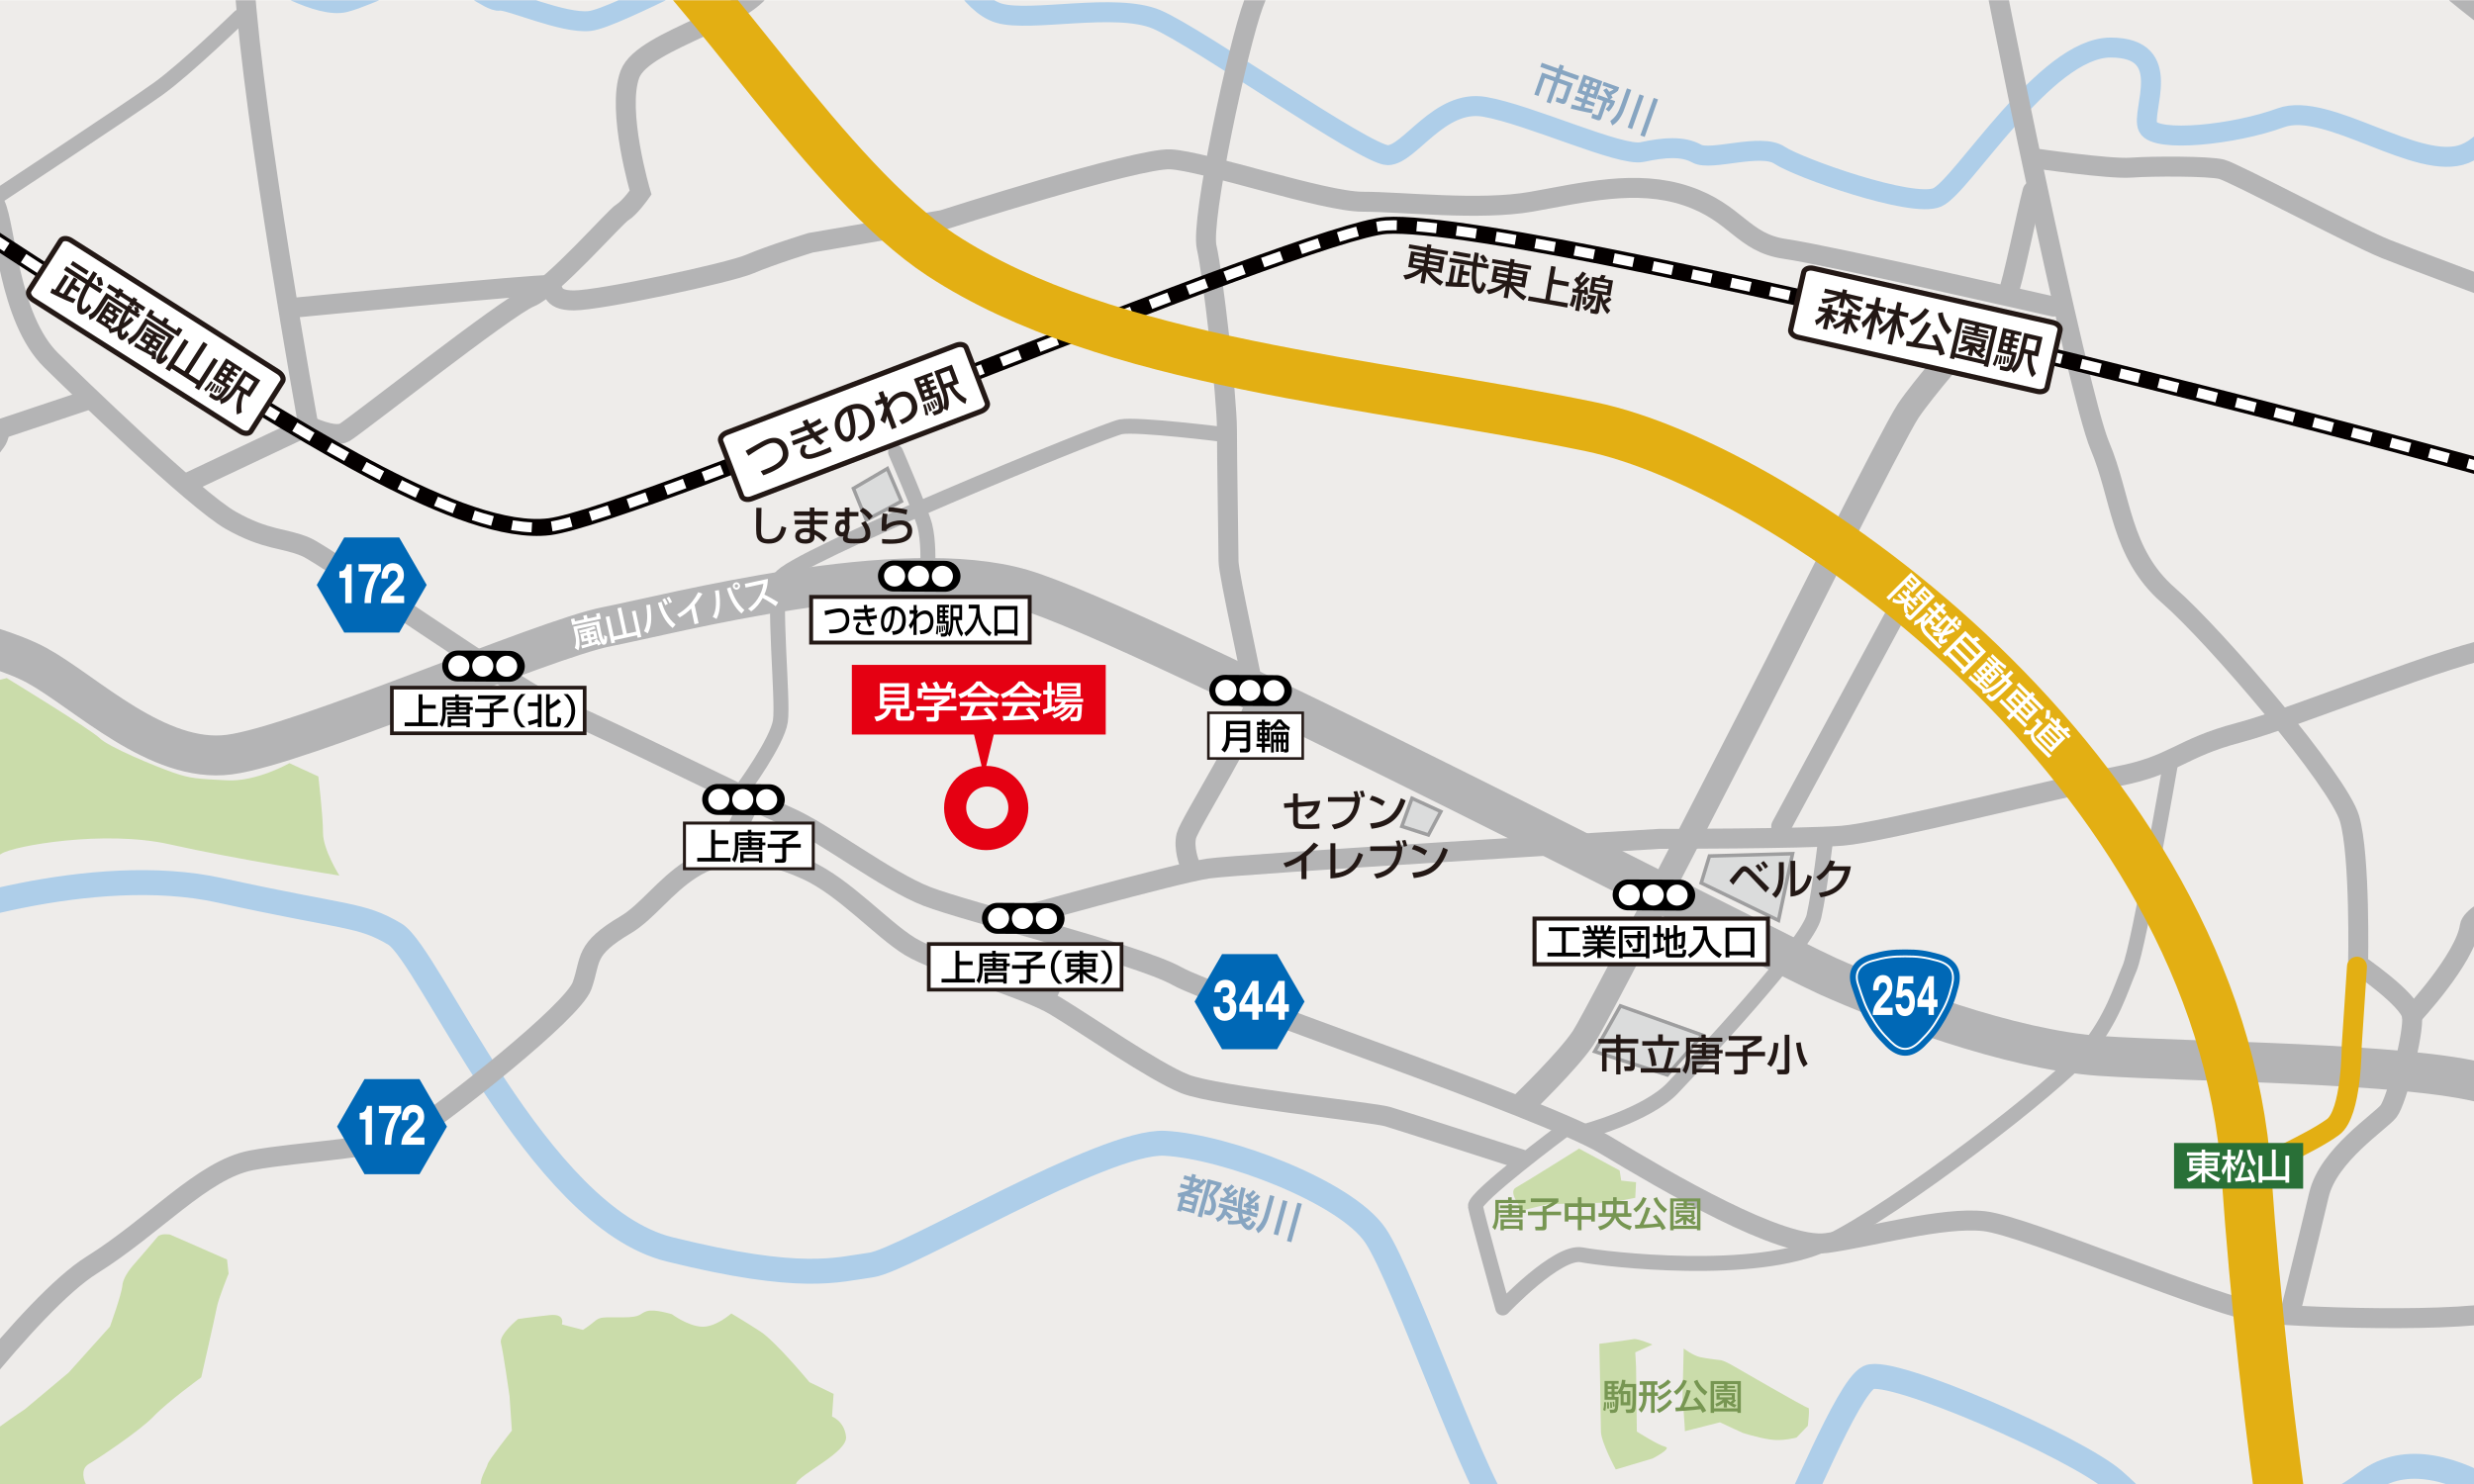 <?xml version="1.0" encoding="utf-8"?>
<!-- Generator: Adobe Illustrator 23.0.2, SVG Export Plug-In . SVG Version: 6.00 Build 0)  -->
<svg version="1.1" id="レイヤー_1" xmlns="http://www.w3.org/2000/svg" xmlns:xlink="http://www.w3.org/1999/xlink" x="0px"
	 y="0px" viewBox="0 0 500 300" style="enable-background:new 0 0 500 300;" xml:space="preserve">
<style type="text/css">
	.st0{clip-path:url(#SVGID_2_);fill:#EEECEA;}
	.st1{clip-path:url(#SVGID_2_);fill:none;stroke:#AECEE9;stroke-width:5.043;stroke-miterlimit:10;}
	.st2{clip-path:url(#SVGID_2_);fill:none;stroke:#AECEE9;stroke-width:4.035;stroke-miterlimit:10;}
	.st3{clip-path:url(#SVGID_2_);fill:#DBDCDC;stroke:#9E9E9F;stroke-width:0.712;stroke-miterlimit:10;}
	.st4{clip-path:url(#SVGID_2_);fill:none;stroke:#B4B4B5;stroke-width:4.035;stroke-linecap:round;stroke-miterlimit:10;}
	.st5{clip-path:url(#SVGID_2_);fill:none;stroke:#B4B4B5;stroke-width:8.069;stroke-linecap:round;stroke-miterlimit:10;}
	.st6{clip-path:url(#SVGID_2_);fill:none;stroke:#B4B4B5;stroke-width:3.026;stroke-linecap:round;stroke-miterlimit:10;}
	.st7{clip-path:url(#SVGID_2_);fill:none;stroke:#B4B4B5;stroke-width:5.043;stroke-linecap:round;stroke-miterlimit:10;}
	
		.st8{clip-path:url(#SVGID_2_);fill:none;stroke:#B4B4B5;stroke-width:3.026;stroke-linecap:round;stroke-linejoin:round;stroke-miterlimit:10;}
	.st9{clip-path:url(#SVGID_2_);fill:none;stroke:#040000;stroke-width:3.429;stroke-miterlimit:10;}
	.st10{clip-path:url(#SVGID_2_);fill:none;stroke:#FFFFFF;stroke-width:2.017;stroke-miterlimit:10;stroke-dasharray:4.035;}
	.st11{clip-path:url(#SVGID_2_);fill:none;stroke:#E3AF13;stroke-width:10.087;stroke-linecap:round;stroke-miterlimit:10;}
	.st12{clip-path:url(#SVGID_2_);fill:none;stroke:#E3AF13;stroke-width:4.035;stroke-linecap:round;stroke-miterlimit:10;}
	.st13{clip-path:url(#SVGID_2_);fill-rule:evenodd;clip-rule:evenodd;fill:#0068B6;}
	
		.st14{clip-path:url(#SVGID_2_);fill-rule:evenodd;clip-rule:evenodd;fill:#0068B6;stroke:#FFFFFF;stroke-width:0.392;stroke-miterlimit:3.864;}
	.st15{clip-path:url(#SVGID_2_);}
	.st16{fill:#FFFFFF;}
	.st17{fill:#0068B6;}
	.st18{fill:#231815;}
	.st19{clip-path:url(#SVGID_2_);fill:#E50012;}
	.st20{clip-path:url(#SVGID_2_);fill:#FFFFFF;stroke:#231815;stroke-width:1.05;stroke-miterlimit:10;}
	.st21{clip-path:url(#SVGID_2_);fill:#CADCAA;}
	.st22{fill:#87A5C1;}
	.st23{clip-path:url(#SVGID_2_);fill:#FFFFFF;stroke:#231815;stroke-width:0.742;}
	.st24{clip-path:url(#SVGID_2_);fill:#FFFFFF;stroke:#231815;stroke-width:0.79;}
	.st25{clip-path:url(#SVGID_2_);fill:#FFFFFF;stroke:#231815;stroke-width:0.607;}
	.st26{fill:#779652;}
	.st27{clip-path:url(#SVGID_2_);fill:#FFFFFF;stroke:#231815;stroke-width:0.817;}
	.st28{clip-path:url(#SVGID_2_);fill:#FFFFFF;stroke:#231815;stroke-width:0.519;}
	.st29{clip-path:url(#SVGID_2_);fill:#297037;}
</style>
<g>
	<defs>
		<rect id="SVGID_1_" x="-0.33" y="0.05" width="500.33" height="299.95"/>
	</defs>
	<clipPath id="SVGID_2_">
		<use xlink:href="#SVGID_1_"  style="overflow:visible;"/>
	</clipPath>
	<rect x="-31.33" y="-12.95" class="st0" width="576.66" height="376.56"/>
	<path class="st1" d="M-45.48,185.04c0,0,18.3,6.31,24.3,3.47s39.76-14.2,65.63-8.52c25.87,5.68,28.4,4.73,35.34,8.84
		c6.94,4.1,28.71,57.11,55.54,63.74c26.82,6.63,33.76,4.1,40.71,3.16c6.94-0.95,47.02-25.24,59.32-24.61
		c12.31,0.63,36.6,9.78,42.6,18.62s21.14,53.64,26.51,57.74c5.36,4.1,11.36,12.62,13.88,15.15c2.52,2.52,9.15,2.52,10.41,2.21
		c1.26-0.32,28.71-10.1,31.55-14.2c2.84-4.1,12.94-29.98,17.36-32.19c4.42-2.21,41.97,14.2,49.54,20.83
		c7.57,6.63,8.84,10.41,11.68,10.73c2.84,0.32,23.67,1.58,39.44-10.41c15.78-11.99,41.02,13.57,44.49,17.67"/>
	<path class="st2" d="M-39.17-48.46c11.99,11.68,13.25,25.87,20.19,32.82s12.94,10.1,18.3,9.47s22.4-5.36,24.61-4.73
		s22.09,0.95,26.19,3.79s14.52,8.84,19.56,7.57s14.52-6.63,18.93-6c4.42,0.63,10.41,6,12.31,5.68s12.94,4.73,18.3,4.1
		s30.92-14.83,34.39-14.83s28.08-2.52,33.45-0.32s8.52,11.68,14.83,13.57s23.67-2.21,31.87,1.26s42.28,27.45,46.7,27.45
		c4.42,0,10.41-11.36,19.56-9.78c9.15,1.58,27.45,10.1,31.87,9.15c4.42-0.95,8.2-1.26,11.04,0.32c2.84,1.58,12.94-2.21,16.72,0.32
		s26.82,10.73,31.87,8.52c5.05-2.21,21.77-30.29,35.03-30.29s6,12.94,7.57,16.09s17.36,1.58,26.82-1.89s27.77,11.04,37.23,7.26
		c9.47-3.79,14.83-24.3,20.83-25.56s9.78,6,15.78,1.26c6-4.73-0.95-16.72,3.47-22.72c4.42-6,8.52-10.41,8.52-10.41"/>
	<polygon class="st3" points="345.48,173.05 362.28,172.58 359.44,186.07 343.82,178.5 	"/>
	<polygon class="st3" points="344.06,209.26 327.49,203.35 322.28,212.57 336.96,217.31 	"/>
	<polygon class="st3" points="172.48,98.74 175.08,105.13 182.18,101.34 179.34,94.72 	"/>
	<polygon class="st3" points="285.37,161.38 283.31,167.06 288.68,168.79 291.2,164.06 	"/>
	<path class="st4" d="M-48.32-21.01c0,0,6.31,19.56,11.68,23.98s7.57,1.89,11.68,11.04S-4.73,33.87-0.99,41.31
		c2.12,4.21,2.68,23.03,11.36,31.55c4.53,4.45,29.03,28.24,36.29,32.34s10.73,3.47,15.15,5.36c4.42,1.89,42.91,29.35,52.07,33.13
		c9.15,3.79,38.18,18.3,45.44,21.46c7.26,3.16,19.88,12.94,28.08,16.09c8.2,3.16,42.6,11.68,50.49,16.09
		c7.89,4.42,73.84,26.51,86.46,34.08c12.62,7.57,35.66,21.14,44.81,19.88c9.15-1.26,23.35-5.36,31.87-4.42
		c8.52,0.95,47.33,17.67,56.48,18.62c9.15,0.95,46.07,2.21,52.38-1.58s28.71-35.34,34.39-53.64"/>
	<path class="st4" d="M-60,312.52c0,0,35.66-7.57,39.44-12.62c3.79-5.05,26.51-36.29,39.13-44.18c12.62-7.89,22.4-19.25,32.19-21.14
		s27.14-2.21,33.13-6s31.87-23.98,33.76-29.35s0.32-7.26,8.84-12.31c8.52-5.05,14.47-21.19,36.6-11.04
		c7.57,3.47,15.15,11.99,20.83,15.46c5.68,3.47,23.03,8.2,29.35,11.99c6.31,3.79,19.88,13.25,26.19,15.78s37.87,5.68,41.02,6.63
		s26.9,8.6,26.9,8.6"/>
	<path class="st4" d="M548.69,124.77c0,0-30.92,4.1-42.28,5.68c-11.36,1.58-41.97,14.52-53.96,17.67
		c-11.99,3.16-12.94,6.63-24.61,8.84c-11.68,2.21-47.33,11.36-55.54,11.99c-8.2,0.63-36.92,0.63-36.92,0.63s-84.57,5.05-91.19,6
		c-6.63,0.95-40.39,10.41-40.39,10.41"/>
	<path class="st4" d="M240.4,174.63c0,0-1.26-3.16-0.63-5.68c0.63-2.52,14.2-23.98,13.88-27.45c-0.32-3.47-5.36-25.24-5.36-28.08
		s-0.32-19.88-0.32-26.51c0-6.63-2.84-31.55-4.1-36.92s6.31-40.71,9.47-49.23c3.16-8.52,11.36-23.03,12.94-31.55
		c1.58-8.52,2.52-24.3,2.52-24.3"/>
	<path class="st5" d="M-49.27,103.95c4.42,5.36,15.46,16.41,19.88,18.93c4.42,2.52,27.14,6.31,36.92,11.68s24.3,19.88,38.81,17.99
		s63.42-23.35,76.36-25.87s59.32-14.83,83.94-7.57c24.61,7.26,150.83,72.89,162.82,78.26c11.99,5.36,36.6,14.83,54.91,16.09
		c18.3,1.26,62.16,1.26,78.26,5.68S549,234.58,549,234.58"/>
	<path class="st4" d="M379.87-48.15c0,0,21.46,30.61,21.77,35.34s18.3,92.46,22.72,102.87c4.42,10.41,4.1,21.77,13.88,30.29
		c9.78,8.52,34.39,37.55,36.6,45.12c2.21,7.57,1.74,29.46,1.74,29.46s10.41,7.1,10.89,10.41c0.47,3.31-3.08,17.16-4.73,19.29
		s-12.19,8.87-14.08,16.92s-5.8,23.78-5.8,23.78"/>
	<path class="st4" d="M-50.01,130.56c0,0,11.68-2.84,18.3-7.57c6.63-4.73,30.61-32.5,31.24-34.39s0.63-1.89,0.63-1.89l17.78-5.94"/>
	<path class="st6" d="M-0.47,39.68c0,0,26.82-17.67,32.5-21.77S48.44,3.39,48.44,3.39"/>
	<path class="st4" d="M33.92-46.78c0,0,13.57,14.83,15.46,43.23c1.89,28.4,12.94,89.62,12.94,89.62l-24.5,11.57"/>
	<path class="st4" d="M62.32,86.07c0,0,5.19,2.57,7.33,1.34c2.15-1.23,32.82-25.46,37.42-27.3c4.6-1.84,17.18-16.26,18.71-17.18
		s3.68-3.99,3.68-3.99s-4.91-16.56-2.15-23.93c2.76-7.36,26.38-11.66,27.61-19.63s-1.23-25.46,1.84-27.61
		c3.07-2.15,20.25-17.18,20.25-17.18"/>
	<path class="st4" d="M58.41,62.3c0,0,50.82-4.95,52.35-4.64s0,3.07,5.21,3.07c5.21,0,31.29-5.52,35.58-7.36
		c4.29-1.84,12.27-4.29,12.27-4.29l26.69-4.6c0,0,39.26-12.58,46.01-12.27c6.75,0.31,30.92,8.57,38.89,8.57
		c7.98,0,23.65,1.84,34.08,0c10.43-1.84,21.2-4.58,31.32-1.2c10.12,3.37,11.35,9.51,19.94,10.74c8.59,1.23,54.3,11.66,54.3,11.66"/>
	<path class="st7" d="M308.01,223c0,0,8.9-8.59,11.96-13.19c3.07-4.6,39.26-75.46,39.26-75.46s23.31-46.63,26.38-51.23
		c3.07-4.6,11.66-14.42,11.66-14.42"/>
	<path class="st6" d="M319.97,228.82c0,0,12.88-3.37,18.1-8.9c5.21-5.52,27.3-29.14,28.53-34.66c1.23-5.52,2.45-16.26,2.45-16.26"/>
	<line class="st4" x1="359.99" y1="167.06" x2="384.08" y2="122.38"/>
	<path class="st8" d="M315.98,228.52c0,0-18.1,13.5-17.79,15.34c0.31,1.84,5.52,20.55,5.52,20.55s11.04-11.66,15.95-10.74
		c4.91,0.92,35.16,4.48,49.48-2.36c14.32-6.84,46.84-31.99,52.36-38.74c5.52-6.75,7.06-12.58,8.9-16.87
		c1.84-4.29,8.28-41.41,8.28-41.41"/>
	<path class="st4" d="M487.47,205.36c0,0,10.73-11.48,11.68-18.1c0.95-6.63,55.85-22.4,55.85-22.4"/>
	<path class="st4" d="M405.75,59.46c0.95-1.89,3.79-16.09,5.05-20.83"/>
	<path class="st4" d="M411.11,32c0,0,15.15,2.21,19.56,1.89c4.42-0.32,15.78-0.32,18.3,0.32c2.52,0.63,26.19,13.25,33.13,16.09
		c6.94,2.84,68.47,25.56,68.47,25.56"/>
	<path class="st4" d="M543.64,41.47c0,0-15.46,2.52-19.88-9.78c-4.42-12.31-4.1-19.25-6-20.83c-1.89-1.58-9.15-1.89-13.25-5.68
		s-19.25-13.25-22.4-25.24c-3.16-11.99-9.15-36.6-9.15-36.6"/>
	<line class="st4" x1="146.37" y1="172.9" x2="151.57" y2="162.01"/>
	<line class="st6" x1="217.05" y1="190.25" x2="211.53" y2="202.56"/>
	<path class="st6" d="M150.11,159.52c0,0,6.98-9.5,7.61-13.76c0.63-4.26-1.58-25.09,0-28.87c1.58-3.79,65.48-29.98,68.79-30.61
		c3.31-0.63,20.98,1.58,20.98,1.58"/>
	<path class="st6" d="M181,91.41c0,0,5.21,12.07,5.92,14.91c0.71,2.84,0.71,7.34,0.47,9.23"/>
	<path class="st9" d="M-49.27,16.86c0,0,76.05,50.17,92.46,59.64s50.17,32.19,67.84,29.98c17.67-2.21,152.73-59.86,169.13-60.9
		c29.98-1.89,257.8,55.85,269.48,64.06"/>
	<path class="st10" d="M-49.27,16.86c0,0,76.05,50.17,92.46,59.64s50.17,32.19,67.84,29.98c17.67-2.21,152.73-59.86,169.13-60.9
		c29.98-1.89,257.8,55.85,269.48,64.06"/>
	<path class="st11" d="M71.27-50.99c6.94,6,41.34,24.61,56.17,35.34c14.83,10.73,39.88,52.22,62.79,67.21
		c33.76,22.09,87.09,25.56,131.27,34.71c39.24,8.13,126.85,69.1,132.53,151.46c3.39,49.19,12.31,110.44,17.67,117.7"/>
	<path class="st12" d="M476.35,195.42l-1.06,15.97c0,0,0.02,13.7-3.79,16.45c-5.09,3.67-13.25,6.63-15.86,9.23"/>
	<path class="st13" d="M374.24,199.54c0.93,2.73,1.33,4.21,2.64,6.49c1.31,2.27,2.26,3.53,4.31,5.55c2.39,2.33,5.05,2.58,7.7,0
		c2.06-2.02,2.98-3.28,4.3-5.55c1.29-2.28,1.92-3.71,2.62-6.48c0.84-3.24-0.26-5.65-3.83-6.65c-2.77-0.78-4.32-0.96-6.95-0.96
		c-2.62,0-4.18,0.18-6.95,0.96C374.52,193.89,373.14,196.36,374.24,199.54z"/>
	<path class="st14" d="M378.46,194.23c2.66-0.74,4.08-0.89,6.58-0.89c2.51,0,3.93,0.15,6.58,0.89c2.78,0.78,3.51,2.4,2.87,4.98
		c-0.69,2.65-1.24,3.95-2.51,6.13c-1.25,2.17-2.09,3.33-4.06,5.25c-2.06,2-3.86,1.86-5.76,0c-1.96-1.92-2.8-3.08-4.08-5.25
		c-0.59-1.06-1.01-1.95-1.36-2.88c-0.38-0.99-0.73-2.04-1.16-3.38C374.75,196.77,375.57,195.03,378.46,194.23z"/>
	<g class="st15">
		<path class="st16" d="M382.5,205.19h-4.02c0.08-1.74,0.66-2.46,1.93-3.9c0.96-1.1,0.96-1.33,0.96-1.74c0-0.75-0.48-0.94-0.79-0.94
			c-0.81,0-0.89,0.96-0.92,1.6h-1.11c0.02-0.63,0.04-1.32,0.37-1.98c0.4-0.81,0.98-1.12,1.66-1.12c1.37,0,1.87,1.26,1.87,2.4
			c0,0.65-0.16,1.11-0.26,1.37c-0.31,0.71-1.51,1.99-1.57,2.06c-0.39,0.42-0.45,0.52-0.61,0.77h2.49V205.19z"/>
		<path class="st16" d="M386.68,198.8h-2.05l-0.18,1.59c0.31-0.38,0.7-0.43,0.96-0.43c0.77,0,1.6,0.79,1.6,2.57
			c0,1.68-0.72,2.88-2,2.88c-1.7,0-1.89-1.78-1.96-2.41h1.13c0.11,0.92,0.73,0.92,0.84,0.92c0.54,0,0.89-0.53,0.89-1.31
			c0-0.87-0.39-1.34-0.83-1.34c-0.41,0-0.56,0.22-0.7,0.41h-1.18l0.49-4.35h3V198.8z"/>
		<path class="st16" d="M389.77,197.33h1.07v4.73h0.73v1.51h-0.73v1.62h-1.08v-1.62h-2.24v-1.52L389.77,197.33z M389.76,202.06
			v-2.76l-1.32,2.76H389.76z"/>
	</g>
	<g class="st15">
		<polygon class="st17" points="246.98,212.1 241.43,202.48 246.98,192.88 258.1,192.88 263.65,202.48 258.1,212.1 		"/>
	</g>
	<g class="st15">
		<path class="st16" d="M247.15,202.63v-1.22h0.35c0.13,0,0.96-0.11,0.96-0.98c0-0.83-0.62-0.83-0.83-0.83
			c-0.54,0-0.91,0.12-0.93,0.99h-1.3c0.15-1.87,1.07-2.52,2.28-2.52c1.3,0,2.05,0.86,2.05,2.13c0,1.21-0.58,1.54-0.85,1.7
			c0.32,0.17,0.99,0.54,0.99,1.87c0,1.77-1.1,2.59-2.36,2.59c-1.2,0-2.2-0.8-2.29-2.84h1.31c0.01,0.38,0.06,1.35,1,1.35
			c0.13,0,1.03-0.03,1.03-1.12c0-0.64-0.31-1.13-1-1.13H247.15z"/>
		<path class="st16" d="M253.1,198.29h1.25v4.73h0.85v1.51h-0.85v1.62h-1.26v-1.62h-2.61v-1.52L253.1,198.29z M253.08,203.02v-2.76
			l-1.53,2.76H253.08z"/>
		<path class="st16" d="M258.39,198.29h1.25v4.73h0.85v1.51h-0.85v1.62h-1.26v-1.62h-2.61v-1.52L258.39,198.29z M258.38,203.02
			v-2.76l-1.53,2.76H258.38z"/>
	</g>
	<g class="st15">
		<polygon class="st17" points="69.57,127.88 64.02,118.25 69.57,108.65 80.68,108.65 86.23,118.25 80.68,127.88 		"/>
	</g>
	<g class="st15">
		<path class="st16" d="M69.78,121.92v-5.1h-1.19v-1.31c0.7-0.03,1.21-0.2,1.46-1.45h1.02v7.86H69.78z"/>
		<path class="st16" d="M72.47,115.53v-1.47h4.51v1.46c-0.3,0.3-0.92,0.93-1.47,2.73c-0.45,1.47-0.5,2.64-0.54,3.67h-1.3
			c0.01-0.57,0.04-1.89,0.61-3.67c0.45-1.41,0.9-2.03,1.39-2.72H72.47z"/>
		<path class="st16" d="M81.68,121.92h-4.68c0.09-1.74,0.77-2.46,2.25-3.9c1.12-1.1,1.12-1.33,1.12-1.74c0-0.75-0.56-0.94-0.92-0.94
			c-0.94,0-1.04,0.96-1.07,1.61h-1.29c0.02-0.63,0.04-1.32,0.43-1.98c0.47-0.81,1.14-1.12,1.93-1.12c1.6,0,2.18,1.26,2.18,2.4
			c0,0.65-0.18,1.11-0.31,1.37c-0.36,0.71-1.76,1.99-1.83,2.06c-0.45,0.42-0.52,0.52-0.71,0.77h2.9V121.92z"/>
	</g>
	<g class="st15">
		<polygon class="st17" points="73.67,237.37 68.12,227.75 73.67,218.15 84.78,218.15 90.33,227.75 84.78,237.37 		"/>
	</g>
	<g class="st15">
		<path class="st16" d="M73.88,231.41v-5.1h-1.19v-1.31c0.7-0.03,1.21-0.2,1.46-1.45h1.02v7.86H73.88z"/>
		<path class="st16" d="M76.57,225.03v-1.47h4.51v1.46c-0.3,0.3-0.92,0.93-1.47,2.73c-0.45,1.47-0.5,2.64-0.54,3.67h-1.3
			c0.01-0.57,0.04-1.89,0.61-3.67c0.45-1.41,0.9-2.03,1.39-2.72H76.57z"/>
		<path class="st16" d="M85.78,231.41H81.1c0.09-1.74,0.77-2.46,2.25-3.9c1.12-1.1,1.12-1.33,1.12-1.74c0-0.75-0.56-0.94-0.92-0.94
			c-0.94,0-1.04,0.96-1.07,1.61h-1.29c0.02-0.63,0.04-1.32,0.43-1.98c0.47-0.81,1.14-1.12,1.93-1.12c1.6,0,2.18,1.26,2.18,2.4
			c0,0.65-0.18,1.11-0.31,1.37c-0.36,0.71-1.76,1.99-1.83,2.06c-0.45,0.42-0.52,0.52-0.71,0.77h2.9V231.41z"/>
	</g>
	<g class="st15">
		<path class="st18" d="M349.52,178.02c1.85-2.16,2.06-2.4,2.2-2.53c0.21-0.2,0.48-0.39,0.85-0.39c0.18,0,0.55,0,1.34,0.79
			l3.67,3.64l-0.73,0.87l-3.54-3.74c-0.08-0.09-0.48-0.5-0.73-0.5c-0.19,0-0.31,0.14-0.47,0.32c-0.24,0.29-1.42,1.79-1.84,2.39
			L349.52,178.02z M355.66,176.26c-0.26-0.43-0.59-0.87-0.87-1.22l0.6-0.38c0.42,0.5,0.61,0.75,0.87,1.16L355.66,176.26z
			 M356.76,175.62c-0.38-0.6-0.73-0.99-0.89-1.17l0.57-0.39c0.44,0.44,0.83,1.02,0.89,1.12L356.76,175.62z"/>
		<path class="st18" d="M360.51,176.47c0,3.58-1.21,4.68-1.64,5.06l-0.74-0.74c0.39-0.32,1.39-1.09,1.39-4.13v-2.37h0.99V176.47z
			 M362.82,180.12c1.96-0.47,2.41-2.87,2.49-3.3l0.87,0.38c-0.79,3.76-3.51,3.99-4.32,4.05v-7.22h0.96V180.12z"/>
		<path class="st18" d="M374.07,175.12c-0.25,1.43-0.95,5.61-6.1,6.27l-0.4-0.87c2.78-0.41,4.42-1.47,5.23-4.49h-3.05
			c-0.77,0.97-1.42,1.6-2.06,1.96l-0.63-0.73c0.51-0.3,1.98-1.17,2.77-3.35l1.05,0.21c-0.1,0.27-0.19,0.51-0.49,1.01H374.07z"/>
	</g>
	<g class="st15">
		<path class="st18" d="M326.64,209.14h0.87v0.9h3.58v0.89h-3.58v0.96h2.88v3.7c0,0.21,0,0.91-0.78,0.91h-1.24l-0.15-0.91h1.08
			c0.18,0,0.2-0.09,0.2-0.26v-2.6h-2v4.47h-0.87v-4.47h-1.94v3.87h-0.9v-4.71h2.83v-0.96h-3.55v-0.89h3.55V209.14z"/>
		<path class="st18" d="M331.6,215.95h4.63c0.59-1.74,0.86-3.22,1.02-4.22l0.97,0.15c-0.15,0.79-0.44,2.3-1.1,4.06h2.49v0.89h-8.01
			V215.95z M335.12,209.11h0.94v1.37h3.27v0.89h-7.42v-0.89h3.21V209.11z M333.92,211.8c0.38,1,0.66,2.1,0.86,3.6l-0.97,0.15
			c-0.11-1.31-0.4-2.5-0.77-3.53L333.92,211.8z"/>
		<path class="st18" d="M341.9,211.15h2.07v-0.35h0.82v0.35h2.6v1.13h0.76v0.65h-0.76v1.16h-5.49v-0.66h2.07v-0.5h-2.38v0.51
			c0,1.26-0.23,2.53-0.88,3.64l-0.67-0.67c0.51-0.9,0.72-1.66,0.72-2.95v-3.67h3.1v-0.63h0.87v0.63h3.35v0.78h-6.49v1.7h2.38v-0.46
			h-2.07V211.15z M347.39,214.51v2.65h-0.82v-0.36h-3.72v0.36h-0.82v-2.65H347.39z M342.85,215.18v0.9h3.72v-0.9H342.85z
			 M344.78,211.82v0.46h1.78v-0.46H344.78z M344.78,212.93v0.5h1.78v-0.5H344.78z"/>
		<path class="st18" d="M349.36,209.45h6.7v0.85c-0.99,0.79-1.49,1.11-2.88,1.72v0.62h3.54v0.88h-3.54v2.71
			c0,0.61-0.11,0.96-0.92,0.96h-1.74l-0.11-0.88h1.49c0.26,0,0.33-0.06,0.33-0.34v-2.44h-3.54v-0.88h3.54v-1.36h0.74
			c0.56-0.24,1.36-0.77,1.64-0.97h-5.24V209.45z"/>
		<path class="st18" d="M359.44,210.89c-0.23,2.34-0.62,3.73-1.5,4.77l-0.8-0.56c0.91-1.13,1.25-2.76,1.37-4.34L359.44,210.89z
			 M361.64,209.17v7.17c0,0.28-0.03,0.85-0.85,0.85h-1.47l-0.24-0.95h1.35c0.26,0,0.26-0.11,0.26-0.22v-6.85H361.64z M364.5,215.69
			c-0.8-1.34-1.21-2.47-1.52-4.85l0.94-0.13c0.22,1.69,0.54,2.87,1.42,4.37L364.5,215.69z"/>
	</g>
	<g class="st15">
		<path class="st18" d="M292.54,51.57l-3.49-0.62l-0.09,0.5l2.97,0.52l-0.57,3.2l-2.34-0.41c0.95,1.29,2.26,2,2.69,2.22l-0.65,0.78
			c-0.75-0.45-2.03-1.55-2.74-2.75l-0.41,2.34l-0.84-0.15l0.41-2.34c-1.16,0.99-2.63,1.52-3.45,1.66l-0.42-0.88
			c1.06-0.12,2.27-0.56,3.25-1.26l-2.26-0.4l0.57-3.2l2.94,0.52l0.09-0.5l-3.51-0.62l0.14-0.79l3.51,0.62l0.12-0.67l0.84,0.15
			l-0.12,0.67l3.49,0.62L292.54,51.57z M285.57,53.43l2.12,0.37l0.1-0.58l-2.12-0.37L285.57,53.43z M285.79,52.19l2.12,0.37L288,52
			l-2.12-0.37L285.79,52.19z M288.63,53.37l-0.1,0.58l2.15,0.38l0.1-0.58L288.63,53.37z M288.84,52.15l-0.1,0.55l2.15,0.38l0.1-0.55
			L288.84,52.15z"/>
		<path class="st18" d="M292.15,56.94c0.46,0.05,0.51,0.05,0.63,0.06l0.6-3.37l0.83,0.15l-0.58,3.29c0.19,0.01,0.67,0.03,0.83,0.04
			l0.64-3.62l0.82,0.15l-0.2,1.12l1.33,0.23l-0.14,0.81l-1.33-0.23l-0.28,1.58c0.67,0.02,1.21,0.01,1.68,0l-0.15,0.84
			c-1.41,0.1-4.29-0.11-4.69-0.13L292.15,56.94z M300.32,57.5c-0.44,1.44-0.96,1.95-1.57,1.84c-0.22-0.04-0.68-0.12-1.07-1.39
			c-0.41-1.33-0.17-3.33-0.08-4.18l-4.73-0.84l0.15-0.82l4.69,0.83c0.04-0.29,0.11-0.76,0.32-1.92l0.86,0.15
			c-0.11,0.64-0.16,0.9-0.31,1.92l2.35,0.41l-0.15,0.82l-2.31-0.41c-0.13,0.96-0.17,1.92-0.12,2.88c0.03,0.57,0.27,1.44,0.59,1.5
			c0.32,0.06,0.56-0.79,0.7-1.34L300.32,57.5z M293.76,50.75l3.47,0.61l-0.14,0.79l-3.47-0.61L293.76,50.75z M299.79,51.46
			c0.37,0.41,0.54,0.69,0.9,1.29l-0.77,0.45c-0.14-0.26-0.43-0.8-0.83-1.31L299.79,51.46z"/>
		<path class="st18" d="M309.36,54.54l-3.49-0.62l-0.09,0.5l2.97,0.52l-0.57,3.2l-2.34-0.41c0.95,1.29,2.26,2,2.69,2.22l-0.65,0.78
			c-0.75-0.45-2.03-1.55-2.74-2.75l-0.41,2.34l-0.84-0.15l0.41-2.34c-1.15,0.99-2.63,1.52-3.45,1.66l-0.42-0.88
			c1.06-0.12,2.27-0.56,3.25-1.26l-2.26-0.4l0.57-3.2l2.94,0.52l0.09-0.5l-3.51-0.62l0.14-0.79l3.51,0.62l0.12-0.67l0.84,0.15
			l-0.12,0.67l3.49,0.62L309.36,54.54z M302.39,56.4l2.12,0.37l0.1-0.58l-2.12-0.37L302.39,56.4z M302.61,55.16l2.12,0.37l0.1-0.55
			l-2.12-0.37L302.61,55.16z M305.45,56.34l-0.1,0.58l2.15,0.38l0.1-0.58L305.45,56.34z M305.66,55.12l-0.1,0.55l2.15,0.38l0.1-0.55
			L305.66,55.12z"/>
		<path class="st18" d="M314.41,53.93l-0.45,2.54l3.15,0.56l-0.16,0.9l-3.15-0.56l-0.58,3.28l3.69,0.65l-0.16,0.88l-7.95-1.4
			l0.16-0.88l3.34,0.59l1.19-6.72L314.41,53.93z"/>
		<path class="st18" d="M318.64,59.77c-0.14,0.66-0.37,1.57-0.72,2.32l-0.72-0.39c0.31-0.6,0.52-1.28,0.7-2.17L318.64,59.77z
			 M317.86,58.29c0.38,0.06,0.43,0.07,0.54,0.09c0.14-0.13,0.3-0.28,0.63-0.62c-0.03-0.06-0.38-0.64-0.88-1.2l0.54-0.62l0.17,0.19
			c0.11-0.11,0.55-0.59,0.96-1.24l0.74,0.42c-0.52,0.73-1.14,1.37-1.23,1.46c0.06,0.1,0.11,0.17,0.26,0.41
			c0.58-0.63,0.85-0.95,1.07-1.21l0.69,0.43c-0.2,0.23-0.74,0.89-2.11,2.11c0.52,0.07,0.6,0.08,0.97,0.13
			c-0.02-0.25-0.03-0.4-0.06-0.57l0.64-0.11c0.09,0.45,0.16,1.09,0.16,1.58l-0.72,0.11c0.01-0.19,0-0.22,0-0.32
			c-0.28-0.02-0.33-0.02-0.44-0.03l-0.64,3.62l-0.81-0.14l0.63-3.56c-0.4-0.04-0.91-0.11-1.2-0.15L317.86,58.29z M320.59,60.05
			c0.01,0.34-0.02,0.99-0.09,1.51l-0.71,0.01c0.09-0.62,0.11-1.34,0.11-1.57L320.59,60.05z M322.64,59.88
			c-0.68,2.13-1.82,2.72-2.28,2.95l-0.48-0.7c0.67-0.33,1.26-0.73,1.68-1.63l-0.77-0.14l0.14-0.79L322.64,59.88z M325.7,60.6
			c-0.43,0.37-0.91,0.64-1.27,0.83c0.41,0.75,0.78,1.09,1.02,1.32l-0.63,0.73c-0.81-1-1.03-1.48-1.27-2.7l-0.37,2.08
			c-0.06,0.36-0.23,0.71-0.75,0.61l-1-0.18l0-0.86l0.73,0.13c0.23,0.04,0.25-0.07,0.28-0.23l0.52-2.94l-1.74-0.31l0.55-3.12
			l1.5,0.27c0.18-0.29,0.32-0.58,0.36-0.68l0.9,0.16c-0.07,0.16-0.16,0.35-0.35,0.68l1.82,0.32l-0.55,3.12l-1.7-0.3
			c0.07,0.33,0.16,0.73,0.34,1.2c0.42-0.25,0.64-0.42,1.09-0.8L325.7,60.6z M322.28,57.94l-0.12,0.67l2.6,0.46l0.12-0.67
			L322.28,57.94z M322.48,56.76l-0.11,0.6l2.6,0.46l0.11-0.6L322.48,56.76z"/>
	</g>
	<g class="st15">
		<path class="st18" d="M153.9,102.67c-0.01,0.73-0.08,4.37-0.08,4.59c0,1.32,0.32,1.74,1.43,1.74c1.93,0,2.39-1.14,2.71-2.6
			l0.94,0.26c-0.21,0.96-0.68,3.23-3.52,3.23c-1.28,0-1.89-0.42-2.2-0.9c-0.36-0.55-0.36-1.28-0.36-2.79c0-0.76,0-1.89,0.03-3.55
			L153.9,102.67z"/>
		<path class="st18" d="M163.66,103.39v-0.79h0.94v0.79h2.73v0.86h-2.73v0.88h2.59v0.85h-2.59v1.14c0.31,0.15,1.5,0.67,2.53,1.63
			l-0.62,0.79c-1.1-0.96-1.28-1.12-1.9-1.45v0.17c0,0.61-0.05,0.8-0.19,1c-0.43,0.62-1.31,0.64-1.65,0.64
			c-1.72,0-2.05-0.94-2.05-1.54c0-1.2,1.19-1.6,2.15-1.6c0.39,0,0.62,0.05,0.79,0.09v-0.87h-3.03v-0.85h3.03v-0.88h-3.19v-0.86
			H163.66z M163.67,107.73c-0.23-0.08-0.49-0.16-0.87-0.16c-0.49,0-1.19,0.16-1.19,0.78c0,0.57,0.59,0.7,1.1,0.7
			c0.96,0,0.96-0.49,0.96-0.84V107.73z"/>
		<path class="st18" d="M170.74,103.5v-0.9h0.94v0.9h1.81v0.88h-1.81l-0.03,1.71c0,0.02,0.03,0.1,0.03,0.13
			c0.02,0.07,0.03,0.28,0.03,0.38c0,0.32-0.07,0.61-0.18,0.92c-0.11,0.3-0.22,0.61-0.22,0.96c0,0.39,0.09,0.46,1.49,0.46
			c1.08,0,2.12,0,2.12-1.08c0-0.96-0.65-1.78-0.89-2.09l0.84-0.42c0.26,0.32,1.04,1.28,1.04,2.54c0,1.57-1.22,1.81-1.54,1.87
			c-0.23,0.04-0.42,0.09-1.75,0.09c-0.94,0-2.26,0-2.26-0.99c0-0.14,0.03-0.25,0.11-0.46c-0.16,0.05-0.23,0.06-0.35,0.06
			c-1.35,0-1.35-1.4-1.35-1.59c0-0.62,0.26-1.81,1.55-1.81c0.22,0,0.31,0.03,0.41,0.09v-0.76h-1.75v-0.88H170.74z M169.61,106.87
			c0,0.39,0.17,0.71,0.57,0.71c0.29,0,0.38-0.09,0.48-0.29c0.13-0.27,0.15-0.56,0.15-0.68c0-0.55-0.22-0.67-0.51-0.67
			C169.66,105.94,169.61,106.75,169.61,106.87z M175.65,105.09c-0.49-0.66-1.17-1.37-1.9-1.78l0.64-0.67
			c0.72,0.35,1.5,1.02,2.01,1.72L175.65,105.09z"/>
		<path class="st18" d="M179.36,103.9c-0.15,0.94-0.21,1.36-0.22,2.17c0.86-0.64,2.15-0.87,2.92-0.87c1.54,0,2.3,0.94,2.3,2.08
			c0,2.56-3,2.65-4.69,2.65c-0.84,0-1.17-0.04-1.38-0.07l-0.03-0.9c0.3,0.03,1.08,0.1,1.81,0.1c0.74,0,2.3-0.09,3-0.84
			c0.26-0.28,0.33-0.78,0.33-0.96c0-0.67-0.52-1.19-1.53-1.19c-0.57,0-1.72,0.14-2.73,1.04c-0.01,0.09-0.01,0.14-0.01,0.23
			l-0.95-0.03c0-2.01,0.06-2.65,0.22-3.52L179.36,103.9z M183.19,104.01c-1.19-0.36-2.44-0.51-3.69-0.57l0.14-0.89
			c0.42,0.02,2.22,0.09,3.73,0.52L183.19,104.01z"/>
	</g>
	<g class="st15">
		<path class="st18" d="M266.82,161.88c-0.31,1.96-0.98,2.87-2.53,3.72l-0.62-0.79c1.39-0.58,1.75-1.38,1.92-1.97l-3.27,0.27v2.65
			c0,0.77,0.08,0.89,1.08,0.89h1.76c0.49,0,1.03-0.04,1.5-0.17v1c-0.34,0.07-1.1,0.09-1.46,0.09h-1.99c-1.59,0-1.87-0.59-1.87-1.75
			v-2.64l-1.78,0.15l-0.08-0.92l1.86-0.14v-1.87h0.97v1.8L266.82,161.88z"/>
		<path class="st18" d="M274.28,159.91c0.15,0.36,0.24,0.65,0.36,1.19l-0.25,0.05h0.5c-0.15,3.84-2.15,5.86-5.22,6.5l-0.54-0.91
			c1.37-0.26,4.2-0.83,4.66-4.67h-5.4v-0.92h5.47c-0.09-0.49-0.2-0.79-0.32-1.12L274.28,159.91z M275.17,161.2
			c-0.06-0.34-0.22-0.91-0.37-1.24l0.7-0.13c0.16,0.42,0.24,0.67,0.35,1.2L275.17,161.2z"/>
		<path class="st18" d="M279.38,162.94c-0.64-0.47-1.7-0.99-2.58-1.25l0.46-0.84c0.75,0.21,1.49,0.46,2.65,1.17L279.38,162.94z
			 M276.89,166.46c3.19-0.23,5.04-1.46,6.23-5.09l0.96,0.44c-1.25,3.64-3.1,5.26-6.88,5.73L276.89,166.46z"/>
		<path class="st18" d="M264.05,177.72h-1.02v-3.87c-0.97,0.65-2.05,1.13-3.16,1.49l-0.49-0.82c1.15-0.38,3.69-1.21,6.16-4.21
			l0.92,0.56c-0.33,0.34-1.24,1.3-2.42,2.24V177.72z"/>
		<path class="st18" d="M269.89,176.5c3.21-0.3,4.22-2.59,4.69-4.13l0.9,0.39c-0.6,1.66-1.72,4.66-6.6,4.82v-7.11h1V176.5z"/>
		<path class="st18" d="M282.82,169.87c0.15,0.36,0.24,0.65,0.36,1.19l-0.25,0.05h0.5c-0.15,3.84-2.15,5.86-5.22,6.5l-0.54-0.91
			c1.37-0.26,4.2-0.83,4.66-4.67h-5.4v-0.92h5.47c-0.09-0.49-0.2-0.79-0.32-1.12L282.82,169.87z M283.71,171.17
			c-0.06-0.34-0.22-0.91-0.37-1.24l0.7-0.13c0.16,0.42,0.24,0.67,0.35,1.2L283.71,171.17z"/>
		<path class="st18" d="M287.92,172.9c-0.64-0.47-1.7-0.99-2.58-1.25l0.46-0.84c0.75,0.21,1.49,0.46,2.65,1.17L287.92,172.9z
			 M285.43,176.43c3.19-0.23,5.04-1.46,6.23-5.09l0.96,0.44c-1.25,3.64-3.1,5.26-6.88,5.73L285.43,176.43z"/>
	</g>
	<path class="st19" d="M199.31,154.83c-4.7,0-8.51,3.81-8.51,8.52c0,4.7,3.81,8.51,8.51,8.51c4.71,0,8.52-3.81,8.52-8.51
		C207.83,158.64,204.02,154.83,199.31,154.83z M199.53,167.53c-2.35,0-4.26-1.91-4.26-4.26c0-2.35,1.91-4.26,4.26-4.26
		c2.35,0,4.26,1.91,4.26,4.26C203.79,165.62,201.89,167.53,199.53,167.53z"/>
	<path class="st20" d="M414.89,65.2c0.95,0.21,1.6,0.91,1.45,1.55l-2.63,11.6c-0.15,0.64-1.03,0.99-1.98,0.77l-48.36-10.95
		c-0.95-0.21-1.6-0.91-1.46-1.55l2.63-11.6c0.15-0.64,1.03-0.99,1.98-0.77L414.89,65.2z"/>
	<g class="st15">
		<path class="st18" d="M368.93,64.16c-0.9,1-1.54,1.39-1.84,1.58l-0.28-1.01c1.01-0.38,1.99-1.43,2.12-1.56l-1.51-0.35l0.19-0.84
			l1.73,0.4l0.21-0.9l0.86,0.2l-0.21,0.9l1.38,0.32l-0.19,0.84l-1.35-0.31c0.32,0.6,0.84,1.16,1.05,1.38l-0.81,0.54
			c-0.17-0.28-0.38-0.6-0.5-0.93l-0.52,2.24l-0.86-0.2L368.93,64.16z M368.13,60.38c1.87,0.05,3.01-0.46,3.24-0.57l-2.71-0.63
			l0.19-0.84l3.44,0.8l0.16-0.68l0.86,0.2l-0.16,0.68l3.42,0.79l-0.19,0.84l-2.63-0.61c0.13,0.15,0.95,1.12,2.58,1.92l-0.63,0.81
			c-1.7-1.06-2.49-2.21-2.78-2.7l-0.45,1.94l-0.86-0.2l0.42-1.83c-0.71,0.41-1.89,0.87-3.67,1.08L368.13,60.38z M374.2,64.39
			c0.3,0.84,0.75,1.63,1.38,2.26l-0.76,0.72c-0.28-0.4-0.65-0.93-1-2.03l-0.52,2.25l-0.86-0.2l0.51-2.18
			c-0.68,0.6-1.17,0.91-2.14,1.34l-0.44-0.8c0.46-0.16,1.72-0.58,2.7-1.62l-1.22-0.28l0.19-0.84l1.34,0.31l0.21-0.9l0.86,0.2
			l-0.21,0.9l1.83,0.42l-0.19,0.84L374.2,64.39z"/>
		<path class="st18" d="M376.23,65.19c0.97-0.69,1.74-1.61,2.37-2.62l-1.55-0.36l0.21-0.89l1.58,0.37l0.38-1.64l0.91,0.21
			l-0.38,1.64l1.42,0.33l-0.21,0.89l-1.42-0.33l-0.01,0.05c0.31,1.17,0.75,1.89,1.04,2.36l-0.75,0.68
			c-0.11-0.22-0.38-0.75-0.58-1.81l-1.08,4.63l-0.91-0.21l0.99-4.25c-0.76,1.23-1.33,1.73-1.72,2.06L376.23,65.19z M379.64,66.55
			c1.85-1.02,2.97-2.75,3.14-3.01l-1.43-0.33l0.21-0.89l1.5,0.35l0.38-1.64l0.91,0.21l-0.38,1.64l1.79,0.42l-0.21,0.89l-1.73-0.4
			c0.06,1.07,0.46,2.66,1.1,3.75l-0.78,0.9c-0.38-0.79-0.67-1.62-0.75-3.07l-1,4.32l-0.91-0.21l1.01-4.37
			c-0.71,1.04-1.54,1.89-2.58,2.55L379.64,66.55z"/>
		<path class="st18" d="M391.99,71.88c-0.08-0.3-0.14-0.54-0.3-1.05c-1.85-0.13-6.24-0.88-6.48-0.92l0.11-0.99
			c0.18,0.04,0.84,0.16,1.2,0.22c0.5-0.6,1.98-2.5,2.79-4.11l0.99,0.49c-0.88,1.43-1.55,2.43-2.72,3.81
			c2.03,0.36,2.57,0.45,3.81,0.58c-0.16-0.42-0.39-0.99-0.94-2.06l0.94-0.31c0.6,1.04,1.38,2.96,1.66,4.05L391.99,71.88z
			 M389.9,62.8c-0.88,1.32-2.16,2.32-3.51,2.97l-0.52-1.01c1.3-0.45,2.4-1.32,3.17-2.47L389.9,62.8z M393.61,67.59
			c-1.18-1.54-1.81-3-1.94-4.29l0.97-0.17c0.08,0.61,0.28,1.87,1.84,3.72L393.61,67.59z"/>
		<path class="st18" d="M403.68,66.04l-1.9,8.17l-0.87-0.2l0.09-0.37l-5.98-1.39l-0.09,0.37l-0.88-0.21l1.9-8.17L403.68,66.04z
			 M399.93,66.47l1.94,0.45l-0.13,0.57l-1.94-0.45l-0.09,0.37l2.25,0.52l-0.13,0.58l-5.33-1.24l0.13-0.58l2.24,0.52l0.09-0.37
			l-1.9-0.44l0.13-0.57l1.9,0.44l0.11-0.46l-2.56-0.59l-1.44,6.22l5.98,1.39l1.44-6.22l-2.59-0.6L399.93,66.47z M401.3,70.71
			c-0.35,0.26-0.76,0.49-1,0.61c0.39,0.31,0.59,0.42,0.84,0.57l-0.61,0.57c-0.98-0.59-1.62-1.55-1.71-1.7L398.53,72l-0.81-0.19
			l0.31-1.32c-0.2,0.12-1.01,0.56-2.1,0.67l-0.17-0.8c0.89-0.08,1.59-0.32,2.19-0.63l-1.6-0.37l0.39-1.69l4.71,1.09l-0.39,1.69
			l-0.01,0L401.3,70.71z M397.41,68.44l-0.12,0.51l3.08,0.72l0.12-0.51L397.41,68.44z M399.12,70c0.3,0.46,0.49,0.67,0.64,0.82
			c0.23-0.14,0.53-0.32,0.78-0.49L399.12,70z"/>
		<path class="st18" d="M403.99,71.8c-0.09,0.39-0.41,1.53-0.79,2.24l-0.48-0.4c0.41-0.72,0.65-1.53,0.76-1.95L403.99,71.8z
			 M406.44,74.56c-0.13,0.2-0.44,0.62-1.2,0.44l-1.08-0.25l0.04-0.84l1.05,0.24c0.18,0.04,0.32,0.07,0.52-0.15
			c0.19-0.22,0.58-1.2,0.81-2.18l-2.88-0.67l1.13-4.86l3.78,0.88l-0.17,0.73l-1.25-0.29l-0.15,0.66l1.05,0.24l-0.15,0.67l-1.05-0.24
			l-0.16,0.68l1.05,0.24l-0.15,0.66l-1.05-0.24l-0.17,0.75l1.19,0.28c-0.18,0.85-0.67,2.5-1.09,3.17c1.16-0.98,1.49-2.37,1.64-3.03
			l0.96-4.15l3.7,0.86l-0.91,3.93l-1.24-0.29c-0.15,0.94,0.06,2.34,0.8,3.72l-0.76,0.75c-0.52-0.82-1.13-2.57-0.86-4.66l-0.76-0.18
			l-0.06,0.24c-0.29,1.25-0.8,2.2-0.89,2.37c-0.37,0.68-0.9,1.1-1.21,1.35L406.44,74.56z M404.67,71.96
			c-0.11,0.73-0.13,0.82-0.31,1.66l-0.54-0.07c0.11-0.34,0.2-0.69,0.28-1.04c0.08-0.36,0.09-0.44,0.11-0.66L404.67,71.96z
			 M404.9,69.9l-0.17,0.75l0.89,0.21l0.17-0.75L404.9,69.9z M405.39,72.05c-0.02,0.49-0.08,0.9-0.21,1.56l-0.45-0.02
			c0.08-0.35,0.2-0.86,0.24-1.56L405.39,72.05z M405.21,68.56l-0.16,0.68l0.89,0.21l0.16-0.68L405.21,68.56z M405.52,67.23
			l-0.15,0.66l0.89,0.21l0.15-0.66L405.52,67.23z M406.02,72.11c0.01,0.42-0.03,0.84-0.12,1.27l-0.39-0.03
			c0.06-0.25,0.16-0.68,0.15-1.27L406.02,72.11z M409.79,68.39l-0.5,2.17l1.92,0.45l0.5-2.17L409.79,68.39z"/>
	</g>
	<path class="st20" d="M193.21,69.81c0.91-0.35,1.83-0.13,2.07,0.48l4.24,11.11c0.23,0.61-0.31,1.39-1.22,1.74l-46.33,17.66
		c-0.91,0.35-1.83,0.13-2.07-0.49l-4.24-11.11c-0.23-0.61,0.31-1.39,1.22-1.74L193.21,69.81z"/>
	<g class="st15">
		<path class="st18" d="M153.74,95.24c2.23-0.84,5.2-1.95,4.29-4.36c-0.16-0.42-0.82-1.85-2.63-1.18c-1.1,0.41-3.3,1.85-4.15,2.44
			l-0.57-0.99c0.42-0.22,0.6-0.32,2.24-1.27c0.62-0.36,1.42-0.82,2.15-1.09c2.06-0.77,3.47,0.16,4.03,1.67
			c1.23,3.28-2.46,4.74-4.83,5.63L153.74,95.24z"/>
		<path class="st18" d="M163.14,84.74c0.11,0.26,0.19,0.46,0.46,0.97c1.17-0.52,1.77-0.94,2.05-1.15l0.43,0.85
			c-0.62,0.44-1.23,0.73-2.01,1.09c0.15,0.25,0.43,0.64,0.61,0.87c0.69-0.31,1.56-0.71,2.32-1.27l0.46,0.79
			c-0.69,0.52-1.35,0.82-2.18,1.21c0.48,0.51,0.68,0.72,1.29,1.08l-0.71,0.77c-0.35-0.22-0.72-0.47-1.53-1.43
			c-0.34,0.14-0.64,0.25-0.99,0.38l-3,1.12l-0.32-0.85l3.07-1.15c0.15-0.05,0.27-0.1,0.64-0.25c-0.1-0.13-0.28-0.37-0.6-0.84
			c-0.07,0.03-0.37,0.15-0.43,0.17l-2.71,1.02l-0.32-0.85l2.69-1.01c0.03-0.01,0.24-0.1,0.29-0.13c-0.24-0.44-0.36-0.69-0.47-0.94
			L163.14,84.74z M163.07,90.08c-0.49,0.72-0.4,1.2-0.34,1.35c0.3,0.8,1.62,0.3,2.91-0.18c1.36-0.51,1.82-0.75,2.13-0.91l0.34,0.92
			c-0.3,0.14-0.75,0.35-1.6,0.67c-0.66,0.25-1.84,0.67-2.49,0.79c-1.72,0.32-2.15-0.78-2.19-0.9c-0.07-0.17-0.33-0.89,0.39-1.94
			L163.07,90.08z"/>
		<path class="st18" d="M173.3,88.32c1.01-0.43,3.09-1.32,2.08-4c-0.26-0.68-1.08-2.17-3.17-1.54c0.4,1.49,0.83,3.1,0.64,4.58
			c-0.05,0.32-0.2,1.47-1.21,1.85c-1.13,0.43-2.19-0.66-2.65-1.87c-0.78-2.09,0.03-4.4,2.6-5.36c2.88-1.08,4.37,0.61,4.9,2.03
			c1.29,3.44-1.72,4.76-2.61,5.14L173.3,88.32z M169.99,87.12c0.35,0.94,0.9,1.29,1.33,1.13c1.16-0.44,0.28-3.8-0.09-5.05
			C169.3,84.34,169.7,86.35,169.99,87.12z"/>
		<path class="st18" d="M181.73,84.98c0.38-0.14,1.76-0.65,2.28-1.56c0.35-0.61,0.35-1.36,0.12-1.97c-0.38-1-1.19-1.55-2.36-1.11
			c-1.11,0.42-1.68,1.38-2.03,2.17l1.47,3.91l-0.97,0.36l-0.97-2.7c-0.11,0.67-0.13,0.79-0.43,1.54l-0.93-0.7
			c0.17-0.34,0.57-1.15,0.76-2.51l-0.32-0.87l-1.25,0.47l-0.34-0.9l1.25-0.47l-0.47-1.26l0.93-0.35l0.46,1.27l0.32-0.12l0.17,0.44
			c-0.05,0.25-0.09,0.55-0.09,0.74l0.03,0.07c0.24-0.43,0.91-1.56,2.3-2.09c1.71-0.64,2.98,0.38,3.49,1.73
			c1.09,2.91-1.49,4.16-2.83,4.71L181.73,84.98z"/>
		<path class="st18" d="M190.61,82.59c0,0.24-0.02,0.76-0.75,1.03l-1.04,0.39l-0.43-0.73l1.01-0.38c0.17-0.07,0.3-0.11,0.35-0.41
			c0.04-0.29-0.18-1.33-0.53-2.26l-2.77,1.04l-1.75-4.67l3.64-1.36l0.26,0.7l-1.2,0.45l0.24,0.63l1.01-0.38l0.24,0.64l-1.01,0.38
			l0.25,0.66l1.01-0.38l0.24,0.63l-1.01,0.38l0.27,0.72l1.14-0.43c0.32,0.81,0.83,2.45,0.85,3.24c0.42-1.46-0.07-2.8-0.31-3.43
			l-1.5-3.99l3.56-1.34l1.42,3.78l-1.19,0.45c0.39,0.87,1.34,1.92,2.73,2.65l-0.22,1.05c-0.89-0.4-2.37-1.51-3.3-3.41l-0.73,0.27
			l0.09,0.23c0.45,1.2,0.55,2.27,0.57,2.46c0.07,0.76-0.14,1.42-0.26,1.8L190.61,82.59z M185.79,77l0.24,0.63l0.86-0.32l-0.24-0.63
			L185.79,77z M186.27,78.27l0.25,0.66l0.86-0.32l-0.25-0.66L186.27,78.27z M187.04,81.66c0.14,0.37,0.5,1.5,0.59,2.3l-0.62-0.07
			c-0.06-0.83-0.31-1.63-0.45-2.04L187.04,81.66z M186.75,79.56l0.27,0.72l0.86-0.32l-0.27-0.72L186.75,79.56z M187.7,81.41
			c0.31,0.67,0.34,0.76,0.66,1.55l-0.48,0.24c-0.1-0.34-0.22-0.69-0.34-1.02c-0.13-0.35-0.16-0.41-0.27-0.61L187.7,81.41z
			 M188.35,81.09c0.26,0.42,0.44,0.79,0.69,1.41l-0.39,0.23c-0.13-0.34-0.31-0.82-0.67-1.43L188.35,81.09z M188.91,80.78
			c0.24,0.35,0.44,0.72,0.61,1.13l-0.34,0.19c-0.09-0.24-0.24-0.65-0.58-1.15L188.91,80.78z M189.98,75.59l0.78,2.09l1.85-0.69
			l-0.78-2.09L189.98,75.59z"/>
	</g>
	<path class="st20" d="M56.24,75.18c0.82,0.52,1.2,1.39,0.85,1.95l-6.37,10.04c-0.35,0.55-1.3,0.58-2.12,0.06L6.74,60.65
		c-0.82-0.52-1.2-1.39-0.85-1.95l6.37-10.04c0.35-0.55,1.3-0.58,2.12-0.06L56.24,75.18z"/>
	<g class="st15">
		<path class="st18" d="M10.53,58.29c0.44,0.24,0.49,0.26,0.61,0.32l2.01-3.12l0.77,0.49l-1.96,3.04c0.19,0.09,0.66,0.31,0.82,0.39
			l2.16-3.36l0.76,0.49l-0.66,1.04l1.23,0.79l-0.48,0.75l-1.23-0.79l-0.94,1.46c0.66,0.31,1.2,0.52,1.68,0.71l-0.5,0.78
			c-1.45-0.49-4.24-1.9-4.63-2.1L10.53,58.29z M18.46,62.26c-1.05,1.25-1.77,1.54-2.34,1.18c-0.2-0.13-0.63-0.41-0.49-1.83
			c0.15-1.5,1.22-3.41,1.67-4.21l-4.38-2.82l0.49-0.76l4.34,2.79c0.16-0.27,0.43-0.72,1.12-1.79l0.79,0.51
			c-0.38,0.59-0.54,0.83-1.12,1.79l2.17,1.39l-0.49,0.76L18.1,57.9c-0.53,0.9-0.97,1.85-1.33,2.83c-0.21,0.58-0.34,1.55-0.03,1.75
			c0.3,0.19,0.89-0.56,1.27-1.05L18.46,62.26z M14.73,52.77l3.22,2.06l-0.47,0.73l-3.22-2.07L14.73,52.77z M20.46,56
			c0.2,0.57,0.25,0.92,0.36,1.66l-0.96,0.13c-0.03-0.32-0.1-0.98-0.29-1.66L20.46,56z"/>
		<path class="st18" d="M26.75,62.08c-0.08,0.12-0.19,0.28-0.23,0.34l0.76,0.49c-0.04-0.31-0.11-0.61-0.17-0.83l0.62-0.02
			l-0.65-0.42L26.85,62l-0.78-0.5l0.23-0.36l-2.04-1.31l-0.35,0.54l-0.79-0.5l0.35-0.54l-1.85-1.19l0.45-0.71l1.85,1.19l0.25-0.39
			l0.79,0.51l-0.25,0.39l2.04,1.31l0.25-0.39l0.78,0.5l-0.25,0.39l1.86,1.2l-0.45,0.71l-1.05-0.67c0.12,0.32,0.18,0.63,0.24,1.01
			l-0.41,0.02l0.63,0.4l-0.43,0.66l-1.83-1.18c-0.33,0.57-0.78,1.38-1.08,2.21c0.8-0.56,1.21-1.01,1.45-1.27l0.58,0.7
			c-0.72,0.67-1.49,1.28-2.36,1.75c-0.06,0.37-0.13,1.04,0.07,1.17c0.07,0.05,0.16,0.01,0.33-0.21c0.22-0.28,0.38-0.5,0.46-0.63
			l0.53,0.76c-0.83,1.05-1.27,1.4-1.77,1.09c-0.63-0.4-0.56-1.4-0.54-1.75c-0.69,0.26-1.13,0.37-1.58,0.45l-0.26-0.87l0.01,0
			l-2.57-1.65l2.52-3.92l2.95,1.89l-0.37,0.58l-0.93-0.6l-0.3,0.47l0.8,0.52l-1.13,1.76l-0.8-0.51l-0.32,0.51l0.8,0.51l-0.25,0.38
			c0.22-0.04,0.8-0.16,1.61-0.53c0.28-1.14,0.82-2.25,1.42-3.27l-3.51-2.25l-1.32,2.05c-0.31,0.48-0.75,1.01-1.15,1.43
			c-0.47,0.5-0.97,0.7-1.29,0.82l-0.17-1.07c0.5-0.2,1-0.4,1.9-1.81l1.67-2.59l4.28,2.75c0.06-0.11,0.15-0.24,0.21-0.35L26.75,62.08
			z M20.81,64.17l-0.32,0.51l0.7,0.45l0.32-0.51L20.81,64.17z M21.57,62.99l-0.39,0.61l1.42,0.91l0.39-0.61L21.57,62.99z
			 M22.24,61.95l-0.3,0.47l0.7,0.45l0.3-0.47L22.24,61.95z"/>
		<path class="st18" d="M29.46,64.34l5.81,3.73c-0.24,0.37-1.5,2.25-1.68,2.53c-0.14,0.23-1.05,1.69-0.83,1.83
			c0.05,0.03,0.14-0.04,0.24-0.15c0.07-0.08,0.43-0.5,0.57-0.69l0.37,0.82c-0.81,0.91-1.29,1.09-1.34,1.11
			c-0.09,0.03-0.38,0.14-0.7-0.06c-0.16-0.1-0.25-0.24-0.29-0.41c-0.13-0.59,0.72-2.1,1.08-2.69c0.18-0.3,1.13-1.81,1.33-2.15
			l-4.23-2.72l-1.02,1.59c-0.33,0.52-0.95,1.25-1.41,1.7c-0.47,0.46-1.03,0.75-1.33,0.91l-0.23-1.13c0.33-0.16,1.38-0.66,2.2-1.94
			L29.46,64.34z M30.61,72.52c0.04-0.22,0.07-0.36,0.09-0.56c-0.96-0.48-2.77-1.46-3.61-1.93l0.36-0.73
			c0.39,0.24,0.66,0.4,1.76,1.04l0.44-0.68l-1.39-0.89L29.38,67l1.39,0.9l0.18-0.28c-0.72-0.4-1.11-0.66-1.47-0.89l0.26-0.61
			c1.37,0.85,2.28,1.39,3.67,1.98l-0.13,0.73c-0.34-0.14-0.56-0.24-1.58-0.79l-0.21,0.32l1.41,0.9l-1.14,1.77l-1.41-0.91l-0.41,0.65
			c0.11,0.06,0.64,0.34,0.76,0.4c0-0.11,0-0.31,0-0.34l0.84,0.16c0.02,0.71,0.02,0.94-0.05,1.7L30.61,72.52z M29.69,68.02l-0.39,0.6
			l0.72,0.46l0.39-0.6L29.69,68.02z M31.2,62.99l-0.42,0.66l2.03,1.31l0.53-0.82l0.81,0.52l-0.53,0.83l2.06,1.32l0.42-0.66l0.8,0.52
			l-0.86,1.35l-6.49-4.17l0.86-1.35L31.2,62.99z M31.13,68.94l-0.39,0.6l0.73,0.47l0.39-0.6L31.13,68.94z"/>
		<path class="st18" d="M38.13,69.08l-2.96,4.6l2.12,1.36l3.82-5.94l0.84,0.54l-3.82,5.94l2.13,1.37l2.96-4.6l0.84,0.54l-3.85,5.99
			l-0.84-0.54l0.37-0.58l-5.09-3.27l-0.37,0.58l-0.84-0.54l3.85-5.99L38.13,69.08z"/>
		<path class="st18" d="M43.06,77.32c-0.22,0.33-0.9,1.3-1.49,1.85l-0.31-0.54c0.62-0.54,1.13-1.22,1.37-1.58L43.06,77.32z
			 M44.45,80.74c-0.19,0.14-0.62,0.44-1.28,0.02l-0.93-0.6l0.33-0.78l0.91,0.59c0.16,0.1,0.27,0.17,0.54,0.04
			c0.26-0.14,0.95-0.94,1.49-1.78l-2.49-1.6l2.69-4.2l3.27,2.1l-0.4,0.63l-1.08-0.69l-0.37,0.57l0.91,0.59l-0.37,0.58l-0.91-0.59
			l-0.38,0.59l0.91,0.59l-0.37,0.57l-0.91-0.59l-0.41,0.65l1.03,0.66c-0.45,0.74-1.47,2.13-2.09,2.62c1.42-0.54,2.2-1.73,2.57-2.3
			l2.3-3.59l3.2,2.06l-2.18,3.39l-1.07-0.69c-0.46,0.84-0.73,2.22-0.5,3.77l-0.97,0.45c-0.21-0.95-0.2-2.8,0.75-4.68l-0.65-0.42
			l-0.14,0.21c-0.69,1.08-1.5,1.8-1.63,1.93c-0.57,0.51-1.22,0.73-1.59,0.87L44.45,80.74z M43.65,77.7
			c-0.35,0.65-0.4,0.73-0.85,1.46l-0.48-0.24c0.21-0.28,0.42-0.59,0.61-0.88c0.2-0.31,0.23-0.38,0.33-0.58L43.65,77.7z M44.3,78.03
			c-0.18,0.45-0.38,0.82-0.72,1.4l-0.42-0.17c0.2-0.3,0.48-0.74,0.75-1.39L44.3,78.03z M44.88,78.29c-0.13,0.4-0.31,0.78-0.54,1.16
			l-0.36-0.16c0.14-0.22,0.38-0.58,0.57-1.15L44.88,78.29z M44.56,75.84l-0.41,0.65l0.77,0.49l0.41-0.65L44.56,75.84z M45.31,74.68
			l-0.38,0.59l0.77,0.49l0.38-0.59L45.31,74.68z M46.05,73.53l-0.37,0.57l0.77,0.49l0.37-0.57L46.05,73.53z M49.68,76.06l-1.21,1.88
			L50.13,79l1.21-1.88L49.68,76.06z"/>
	</g>
	<g class="st15">
		<path class="st16" d="M386.23,115.75l2.12,2.12l-1.86,1.87l-1.58-1.58l-3.14,3.15l-0.54-0.54L386.23,115.75z M385.01,123.97
			c-0.27-0.66-0.33-1.4-0.14-2.05c-1.21,0.33-2.05-0.06-2.41-0.23l0.17-0.75c0.22,0.13,0.91,0.51,1.77,0.4l-0.97-0.97l0.42-0.42
			l1.18,1.18c0.2-0.11,0.31-0.22,0.42-0.34l-1.11-1.11l0.42-0.42l0.52,0.52c0.06-0.16,0.15-0.46,0.2-0.62l0.63,0.45
			c-0.07,0.21-0.22,0.54-0.3,0.69l0.68,0.68c0.19-0.07,0.53-0.26,0.66-0.34l0.51,0.61c-0.13,0.08-0.43,0.19-0.65,0.25l0.57,0.57
			l-0.42,0.42l-1.19-1.18c-0.14,0.13-0.24,0.22-0.43,0.33l1.32,1.32l-0.42,0.42l-1.03-1.02c-0.02,0.58,0.11,1.04,0.3,1.43l-0.3,0.08
			l0.48,0.48c0.09,0.09,0.17,0.11,0.31-0.03l2.42-2.43l-1.58-1.58l1.86-1.87l2.13,2.12l-4.61,4.62c-0.19,0.19-0.5,0.3-0.8,0
			l-0.65-0.65l0.33-0.62L385.01,123.97z M385.66,117.41l-0.35,0.35l1.04,1.04l0.35-0.35L385.66,117.41z M386.35,116.71l-0.34,0.34
			l1.04,1.04l0.34-0.34L386.35,116.71z M388.31,120.06l-0.35,0.35l1.05,1.05l0.35-0.35L388.31,120.06z M389.01,119.36l-0.34,0.34
			l1.05,1.05l0.34-0.34L389.01,119.36z"/>
		<path class="st16" d="M389.85,124.26c-0.16,0.16-0.29,0.29-0.75,0.72c-0.13,0.34-0.18,0.55-0.22,0.72l1.55-1.56l-0.96-0.96
			l0.53-0.53l0.96,0.96l0.59-0.59l-0.82-0.82l0.55-0.55l0.82,0.82l0.6-0.6l0.52,0.51l-0.6,0.6l0.79,0.79l-0.55,0.55l-0.79-0.79
			l-0.59,0.59l0.93,0.93l-0.53,0.53l-0.93-0.93l-0.63,0.63l0.79,0.79l-0.41,0.41c0.09,0.05,0.18,0.1,0.4,0.2l2.37-2.37l1.04,1.03
			c0.17-0.18,0.37-0.39,0.81-0.86l0.49,0.49c-0.12,0.12-0.68,0.73-0.81,0.86l1.11,1.11l-0.49,0.49l-1.09-1.09
			c-0.44,0.48-0.7,0.75-1.1,1.31c0.37-0.13,0.71-0.29,1.32-0.63l0.34,0.62c-0.29,0.16-1.23,0.67-2.22,0.85
			c-0.1,0.19-0.39,0.71-0.26,0.84c0.09,0.09,0.63-0.22,0.8-0.33l0.15,0.7c-0.32,0.19-1.21,0.72-1.6,0.33
			c-0.28-0.28-0.2-0.93,0.02-1.43c-0.65,0.03-0.99-0.01-1.29-0.05l0.01-0.81c0.74,0.14,1.25,0.15,1.7,0.12
			c0.5-0.74,1.08-1.43,1.62-2.01l-0.55-0.55l-1.69,1.7c0.41,0.17,0.56,0.22,0.75,0.27l-0.49,0.55c-0.64-0.16-1.48-0.56-1.89-0.79
			l0.31-0.5l-0.69-0.69l-0.87,0.88c0.23,0.67,0.66,1.1,0.75,1.2l2.81,2.81l-0.62,0.44l-2.73-2.72c-0.41-0.41-0.6-0.81-0.68-0.97
			c-0.32-0.67-0.31-1.16-0.18-1.79c-0.78,0.55-1.27,0.68-1.46,0.73l0.17-0.89c0.44-0.18,1.17-0.49,2.37-1.73L389.85,124.26z
			 M396.42,125.49c-0.02,0.58-0.1,0.89-0.14,1.06l-0.71-0.2c0.12-0.48,0.15-0.69,0.18-1.07L396.42,125.49z"/>
		<path class="st16" d="M397.2,127.55l1.54,1.54c0.26-0.11,0.45-0.19,0.85-0.42l0.59,0.68c-0.06,0.03-0.55,0.28-0.82,0.36l2.03,2.03
			l-4.59,4.6l-0.58-0.58l0.33-0.33l-3.02-3.02l-0.33,0.33l-0.58-0.58L397.2,127.55z M394.81,131.11l-0.75,0.75l3.03,3.02l0.75-0.75
			L394.81,131.11z M399.09,132.88l-3.03-3.02l-0.74,0.74l3.03,3.02L399.09,132.88z M400.27,131.69l-3.03-3.02l-0.66,0.66l3.02,3.02
			L400.27,131.69z"/>
		<path class="st16" d="M400.6,139.49c-1.13-0.89-2.07-1.75-2.79-2.41l0.45-0.57c0.32,0.32,0.67,0.67,1.29,1.22l0.33-0.33
			l-1.12-1.12l0.45-0.45l1.12,1.12l0.25-0.26l-1.09-1.09l1.95-1.95l1.09,1.09l0.25-0.25l-1.25-1.25l0.45-0.45l1.25,1.25l0.24-0.24
			c-0.55-0.5-0.88-0.83-1.15-1.1l0.36-0.5c1.42,1.4,1.9,1.82,2.82,2.42l-0.25,0.61c-0.28-0.17-0.59-0.36-1.26-0.96l-0.27,0.27
			l1.25,1.25l-0.45,0.45l-1.25-1.24l-0.25,0.25l1.12,1.12l-1.95,1.95l-1.12-1.12l-0.25,0.26l1.19,1.18l-0.45,0.45l-1.19-1.18
			l-0.3,0.3c0.59,0.53,0.94,0.81,1.28,1.08c0.64-0.16,1.59-0.43,3.35-2.13l-0.45-0.45l0.56-0.56l0.45,0.45l1.1-1.1l0.56,0.56
			l-1.1,1.1l0.98,0.98c-0.66,0.65-3.24,3.2-3.88,3.5c-0.53,0.24-0.75,0.02-0.99-0.22l-0.53-0.53l0.47-0.66l0.45,0.45
			c0.2,0.21,0.34,0.14,0.4,0.11c0.41-0.22,2.53-2.24,2.95-2.67l-0.42-0.41c-2.23,2.14-3.54,2.44-4.53,2.52L400.6,139.49z
			 M400.78,135.28l-0.38,0.38l0.6,0.6l0.38-0.38L400.78,135.28z M401.51,134.55l-0.36,0.36l0.6,0.6l0.36-0.36L401.51,134.55z
			 M401.88,136.38l-0.38,0.38l0.63,0.63l0.38-0.38L401.88,136.38z M402.62,135.65l-0.36,0.36l0.63,0.63l0.36-0.36L402.62,135.65z"/>
		<path class="st16" d="M412.61,143.55l-2.25-2.25l-0.33,0.33l1.89,1.89l-2.24,2.24l-1.89-1.89l-0.36,0.36l2.31,2.3l-0.51,0.51
			l-2.31-2.3l-0.85,0.85l-0.56-0.56l0.85-0.85l-2.33-2.33l0.51-0.51l2.33,2.33l0.36-0.36l-1.87-1.86l2.24-2.24l1.87,1.86l0.33-0.33
			l-2.25-2.25l0.51-0.51l2.25,2.25l0.4-0.4l0.57,0.56l-0.4,0.4l2.25,2.25L412.61,143.55z M406.85,141.07l-0.44,0.44l1.31,1.31
			l0.44-0.44L406.85,141.07z M407.67,140.24l-0.43,0.43l1.31,1.31l0.43-0.43L407.67,140.24z M408.72,142.94l-0.44,0.44l1.33,1.33
			l0.44-0.44L408.72,142.94z M409.55,142.11l-0.43,0.43l1.33,1.33l0.43-0.43L409.55,142.11z"/>
		<path class="st16" d="M411.79,145.18l1.09,1.08l-1.74,1.74c-0.3,0.59,0.13,1.41,0.6,1.87l2.91,2.9l-0.63,0.44l-2.76-2.75
			c-1.02-1.02-0.85-1.72-0.77-2.03c-0.6,0.13-1.34,0.03-1.55,0.01l0.38-0.93c0.04,0.02,0.62,0.17,1.01,0.17l1.43-1.44l-0.53-0.53
			L411.79,145.18z M418.03,149.28l-1.74-1.74c-0.14,0.06-0.28,0.11-0.44,0.14l1.57,1.57l-2.83,2.83l-3.17-3.16l2.83-2.83l1.05,1.05
			c0.17-0.07,0.33-0.16,0.39-0.2l-1.47-1.47l0.49-0.49l0.84,0.84c0.06-0.23,0.17-0.61,0.18-0.68l0.68,0.35
			c-0.08,0.38-0.2,0.72-0.28,0.92l0.91,0.91c0.27-0.08,0.61-0.21,0.87-0.33l0.47,0.71c-0.13,0.04-0.2,0.06-0.76,0.2l0.9,0.9
			L418.03,149.28z M412.8,148.64l-0.38,0.38l2.06,2.05l0.38-0.38L412.8,148.64z M413.58,147.87l-0.38,0.38l2.06,2.05l0.38-0.38
			L413.58,147.87z M414.31,143.58c0.04,0.51,0.01,1.33-0.13,1.79l-0.85-0.09c0.17-0.72,0.23-1.16,0.23-1.77L414.31,143.58z
			 M414.35,147.09l-0.38,0.38l2.06,2.05l0.38-0.38L414.35,147.09z"/>
	</g>
	<g class="st15">
		<path class="st16" d="M116.08,125.01l0.13,0.59l1.82-0.39l-0.16-0.74l0.72-0.16l0.16,0.74l1.84-0.4l-0.13-0.59l0.72-0.15l0.26,1.2
			l-5.8,1.25l-0.26-1.2L116.08,125.01z M115.86,126.69l5.19-1.12c0.07,0.33,0.41,2.04,0.46,2.29c0.04,0.2,0.34,1.49,0.55,1.45
			c0.05-0.01,0.05-0.1,0.05-0.21c0-0.08-0.04-0.51-0.06-0.69l0.64,0.25c0.05,0.94-0.11,1.3-0.13,1.33
			c-0.03,0.06-0.13,0.28-0.41,0.34c-0.14,0.03-0.27,0.01-0.38-0.06c-0.39-0.25-0.75-1.53-0.87-2.05c-0.06-0.26-0.37-1.59-0.45-1.89
			l-3.78,0.82l0.31,1.42c0.1,0.47,0.16,1.2,0.15,1.69c-0.01,0.5-0.15,0.97-0.23,1.22l-0.74-0.49c0.1-0.27,0.39-1.11,0.15-2.25
			L115.86,126.69z M120.93,130.52c-0.1-0.14-0.16-0.23-0.26-0.35c-0.78,0.26-2.3,0.71-3.01,0.91l-0.2-0.59
			c0.35-0.08,0.57-0.14,1.52-0.39l-0.13-0.61l-1.24,0.27l-0.34-1.58l1.24-0.27l-0.05-0.25c-0.61,0.18-0.97,0.25-1.28,0.31
			l-0.19-0.48c1.21-0.28,1.99-0.48,3.07-0.91l0.33,0.47c-0.26,0.11-0.44,0.17-1.29,0.43l0.06,0.28l1.26-0.27l0.34,1.58l-1.26,0.27
			l0.12,0.58c0.09-0.03,0.53-0.16,0.63-0.19c-0.06-0.06-0.17-0.17-0.19-0.19l0.54-0.37c0.39,0.37,0.52,0.5,0.9,0.95L120.93,130.52z
			 M117.98,128.57l0.12,0.54l0.64-0.14l-0.12-0.54L117.98,128.57z M119.27,128.29l0.12,0.54l0.65-0.14l-0.12-0.54L119.27,128.29z"/>
		<path class="st16" d="M123.16,124.56l0.89,4.11l1.89-0.41l-1.15-5.3l0.75-0.16l1.15,5.3l1.9-0.41l-0.89-4.11l0.75-0.16l1.16,5.35
			l-0.75,0.16l-0.11-0.51l-4.55,0.98l0.11,0.51l-0.75,0.16l-1.16-5.35L123.16,124.56z"/>
		<path class="st16" d="M130.15,127.6c0.52-1.04,0.91-2.37,0.45-5.28l0.8-0.11c0.49,3.36,0.11,4.62-0.49,5.83L130.15,127.6z
			 M133.7,121.64c0.37,1.37,1.21,3.35,2.84,4.62l-0.6,0.7c-0.86-0.72-2.06-1.94-2.98-5.07L133.7,121.64z M134.44,122.35
			c-0.25-0.66-0.46-0.97-0.58-1.15l0.52-0.24c0.23,0.35,0.39,0.64,0.6,1.12L134.44,122.35z M135.32,121.95
			c-0.27-0.56-0.36-0.73-0.6-1.07l0.5-0.25c0.15,0.23,0.4,0.61,0.6,1.08L135.32,121.95z"/>
		<path class="st16" d="M141.19,126.01l-0.83,0.18l-0.68-3.15c-0.68,0.7-1.47,1.28-2.31,1.77l-0.54-0.58
			c0.87-0.51,2.79-1.64,4.28-4.51l0.85,0.3c-0.21,0.34-0.78,1.27-1.58,2.26L141.19,126.01z"/>
		<path class="st16" d="M144.04,124.71c0.83-1.41,0.76-3.37,0.45-5.3l0.81-0.11c0.46,3.2,0.11,4.63-0.49,5.83L144.04,124.71z
			 M147.64,118.7c0.49,1.58,1.3,3.36,2.81,4.63l-0.59,0.7c-1.46-1.22-2.39-3.19-2.95-5.07L147.64,118.7z M149.56,118.3
			c0.09,0.4-0.17,0.79-0.57,0.88c-0.4,0.09-0.79-0.16-0.88-0.57c-0.09-0.4,0.17-0.79,0.57-0.88S149.47,117.9,149.56,118.3z
			 M148.5,118.53c0.04,0.19,0.22,0.3,0.41,0.26c0.18-0.04,0.3-0.22,0.26-0.41c-0.04-0.19-0.22-0.3-0.41-0.26
			C148.58,118.16,148.46,118.34,148.5,118.53z"/>
		<path class="st16" d="M151.18,123.05c1.37-0.86,2.79-2.76,3.11-5.04l-3.61,0.78l-0.16-0.76l4.67-1.01
			c-0.01,0.44-0.01,1.59-0.71,3.17c0.95,0.48,1.89,0.99,2.8,1.56l-0.51,0.8c-0.99-0.76-2.25-1.46-2.63-1.66
			c-0.6,1.11-1.32,2.02-2.33,2.7L151.18,123.05z"/>
	</g>
	<path class="st21" d="M68.59,177c0,0-3.31-5.21-3.31-8.68s-0.95-11.36-0.95-11.36l-5.84-2.68c0,0-6.63,3.79-12.62,3.47
		s-7.26-0.32-10.89-1.58c-3.63-1.26-13.1-5.21-14.83-6.94c-1.74-1.74-18.78-12.15-18.78-12.15s-6.15,1.58-8.36,1.74
		s-12.31,9.62-12.31,9.62l1.26,6.94l-8.52,2.37c0,0-2.52,7.57-2.52,10.1s0.47,7.89,0.47,7.89l7.42,7.89c0,0,19.09-9.47,21.46-11.04
		c2.37-1.58,20.83-4.89,34.08-1.89C47.6,173.68,68.59,177,68.59,177z"/>
	<path class="st21" d="M27.25,330.98c-0.63-1.42-6.31-4.89-5.68-10.1c0.63-5.21,1.1-7.1,0.95-7.73c-0.16-0.63-2.68-3-2.68-3
		l-0.16-4.73l-2.52-5.84c0,0-1.1-2.52,0.79-3.63c1.89-1.1,10.41-6.78,13.1-9.62c2.68-2.84,9.62-7.89,9.62-7.89s2.84-12.46,3.16-14.2
		c0.32-1.74,2.37-6.78,2.37-6.78l-0.32-2.84l-11.52-5.05c0,0-1.89-0.32-2.52,0.47c-0.63,0.79-4.73,5.52-4.73,5.52
		s-2.21,2.37-2.37,4.26c-0.16,1.89-2.52,8.36-2.52,8.36l-8.36,9.31L5,284.91c0,0-9.78,6.47-10.57,8.2s-6.15,6.94-6.15,6.94
		s-9.15,3.63-9.15,6.15s-0.79,4.73-0.79,4.73l-25.4,11.83l-4.26,6.47v14.99l16.72,5.52l2.05,4.58l15.78-0.95l23.98-0.63l13.88,0.79
		c0,0,8.84-2.05,9.78-3.63c0.95-1.58,0-13.57-1.74-15.78C27.41,331.93,27.25,330.98,27.25,330.98z"/>
	<path class="st21" d="M119.23,318.68c-3.94,1.26-3.16,3.47-5.84,2.37c-2.68-1.1-7.89-3.31-7.89-3.31s-4.42-0.63-4.89,0.16
		c-0.47,0.79-3.31,6-3.31,6s-0.79,3,0.32,4.73c1.1,1.74,3-1.1,5.68,1.58c2.68,2.68,9.62,11.2,11.2,12.78
		c1.58,1.58,3.63,5.36,3.63,5.36l-1.58,5.52c0,0,23.82-4.73,26.19-4.73c2.37,0,8.2,2.68,9.47,3.16c1.26,0.47,10.73,2.37,10.73,2.37
		l8.99-1.1l3-9.78l2.37-8.36c0,0-2.84-11.2-3.63-14.04c-0.79-2.84-0.79-3.63-0.79-3.63s-1.58-4.89-4.58-6.78
		c-3-1.89-3.16-3.94-4.73-6c-1.58-2.05-3.31-3.16-2.68-5.05c0.63-1.89,10.41-6.31,10.1-9.47c-0.32-3.16-2.84-4.1-2.84-4.1l0.32-4.58
		l-4.89-2.37c0,0-6.78-8.2-9.94-10.26c-3.16-2.05-5.84-3.63-5.84-3.63s-3.16,2.84-6,2.68s-6-2.52-6-2.52s-3.47-1.1-5.05-0.63
		c-1.58,0.47-0.95,1.26-4.89,1.26s-4.58-0.16-5.68,0.79c-1.1,0.95-2.37,1.74-2.37,1.74l-4.26-1.1c0,0,0.79-2.21-2.37-1.89
		s-6.47,0.79-6.47,0.79s-3.94,3.16-3.47,4.89s1.74,10.73,1.74,10.73l0.47,6.94c0,0-4.73,6-4.89,6.78c-0.16,0.79-1.89,3.31-1.26,4.58
		c0.63,1.26,7.26,6,7.26,6s15.62,7.73,15.46,8.99C119.86,316.78,119.23,318.68,119.23,318.68z"/>
	<path class="st21" d="M307.77,244.68c0.47-0.16,5.21-1.26,5.21-1.26l12.62-0.32l4.89-0.95l0.16-3.16l-3-0.32l-0.32-2.05l-8.2-4.42
		c0,0-11.04,6.94-12.78,7.89C304.61,241.05,307.77,244.68,307.77,244.68z"/>
	<path class="st21" d="M323.23,271.66c0,0,0.32,15.46,0.32,17.67s3,7.73,3,7.73l7.42-2.21c0,0,4.02-2.05,2.6-2.37
		c-1.42-0.32-5.76-3.08-5.76-3.08l-0.16-13.17l-0.16-2.84l3.47-1.58c0,0-3-1.26-3.79-1.1C329.38,270.87,323.23,271.66,323.23,271.66
		z"/>
	<path class="st21" d="M340.51,289.33c0.08-0.24-0.47-6.78-0.47-6.78l0.24-9.94c0,0,1.89,1.42,3.31,1.74
		c1.42,0.32,4.26,0.63,4.26,0.63s0.71,0.16,1.97,0.87c1.26,0.71,15.23,8.84,15.62,8.76s-0.08,3.63-0.08,3.63l-2.29,2.37
		c0,0-2.76,0.79-5.36,0.39c-2.6-0.39-5.52-1.34-5.52-1.34l-4.58-2.13L340.51,289.33z"/>
	<g class="st15">
		<path class="st22" d="M238.01,241.23c0.63-0.12,1.51-0.3,2.34-0.69l-1.89-0.52l0.2-0.74l1.6,0.44l0.27-1l-1.37-0.37l0.21-0.75
			l1.37,0.38l0.19-0.68l0.78,0.21l-0.19,0.68l1.14,0.31l-0.14,0.49c0.21-0.2,0.38-0.37,0.67-0.7l0.69,0.54
			c-0.39,0.38-0.91,0.91-1.6,1.44l0.82,0.22l-0.2,0.74l-1.45-0.4c-0.18,0.1-0.4,0.23-0.86,0.44l1.74,0.48l-0.98,3.57l-2.58-0.71
			l-0.09,0.34l-0.78-0.21l0.78-2.83c-0.3,0.07-0.32,0.07-0.56,0.12L238.01,241.23z M239.17,243.19l-0.2,0.74l1.83,0.5l0.2-0.74
			L239.17,243.19z M239.56,241.76l-0.2,0.74l1.83,0.5l0.2-0.74L239.56,241.76z M241.32,238.94l-0.27,1l0.26,0.07
			c0.19-0.13,0.51-0.36,1-0.8L241.32,238.94z M246.96,239.15l-0.21,0.75c-0.38,0.59-1.2,1.52-1.55,1.88
			c0.68,1.21,0.62,2.05,0.46,2.62c-0.16,0.58-0.44,0.93-0.64,1.09c-0.39,0.28-0.69,0.2-1.13,0.08l-0.53-0.14l0.14-0.86l0.48,0.13
			c0.49,0.13,0.64,0.02,0.79-0.53c0.28-1.03-0.29-2.09-0.51-2.51c0.91-1.04,1.33-1.64,1.58-2.01l-1.09-0.3l-1.86,6.78l-0.84-0.23
			l2.07-7.53L246.96,239.15z"/>
		<path class="st22" d="M248.12,246.7c1.15,0.16,1.78,0.05,2.35-0.06c-0.03-0.09-0.22-0.66-0.29-1.55l-2.13-0.59
			c-0.07,0.24-0.07,0.26-0.11,0.35c0.35,0.23,0.85,0.65,1.26,1.08l-0.69,0.63c-0.2-0.26-0.43-0.55-0.87-0.97
			c-0.32,0.61-0.7,1.06-1.56,1.42l-0.41-0.77c1-0.35,1.25-0.89,1.56-1.96l-0.98-0.27l0.21-0.77l3.7,1.01c0.05-1.8,0.53-3.6,0.7-4.25
			l0.88,0.24c-0.36,1.25-0.74,2.94-0.74,4.24l1.04,0.28c-0.1-0.22-0.14-0.29-0.22-0.45l0.81-0.04c-0.35-0.07-0.98-0.19-1.3-0.27
			l0.12-0.69c0.03,0.01,0.2,0.05,0.24,0.06c0.44-0.31,0.62-0.44,0.73-0.53c-0.03-0.05-0.34-0.57-0.8-1.13l0.54-0.5
			c0.09,0.09,0.11,0.12,0.21,0.23c0.32-0.26,0.61-0.55,0.86-0.87l0.56,0.46c-0.13,0.16-0.44,0.52-1.02,0.96
			c0.05,0.08,0.09,0.14,0.25,0.39c0.59-0.47,0.82-0.7,1.07-0.94l0.63,0.51c-0.43,0.4-1,0.92-2.02,1.63
			c0.19,0.04,0.76,0.15,0.91,0.17c0-0.18,0-0.31-0.02-0.63l0.7,0.03c0.09,0.64,0.09,1.2,0.05,1.71l-0.77-0.04
			c0.01-0.16,0.01-0.24,0.02-0.41c-0.19-0.02-0.44-0.05-0.89-0.13c0.07,0.13,0.21,0.38,0.34,0.75l1.18,0.32l-0.21,0.77l-2.95-0.81
			c0.05,0.45,0.1,0.67,0.25,1.08c0.65-0.24,0.87-0.4,1.12-0.59l0.52,0.66c-0.28,0.19-0.62,0.41-1.29,0.65
			c0.29,0.44,0.51,0.61,0.62,0.64c0.29,0.08,0.72-0.7,0.91-1.04l0.61,0.6c-0.76,1.4-1.26,1.43-1.68,1.32
			c-0.67-0.19-1.21-1.12-1.31-1.28c-1.2,0.26-2.2,0.18-2.62,0.14L248.12,246.7z M246.69,242.05c0.15,0.04,0.5,0.13,0.6,0.15
			c0.25-0.17,0.51-0.35,0.75-0.53c-0.07-0.12-0.46-0.73-0.91-1.21l0.58-0.51c0.1,0.11,0.17,0.17,0.28,0.31
			c0.34-0.23,0.64-0.51,0.91-0.83l0.57,0.46c-0.33,0.38-0.63,0.63-1.07,0.94c0.14,0.22,0.19,0.32,0.23,0.41
			c0.57-0.43,0.8-0.64,1.06-0.87l0.59,0.5c-0.64,0.59-1.35,1.08-2.08,1.55c0.34,0.07,0.65,0.13,1.01,0.19
			c-0.01-0.22-0.02-0.35-0.05-0.59l0.7,0c0.09,0.56,0.12,1.32,0.1,1.73l-0.76-0.02c0.01-0.23,0.02-0.31,0.02-0.43
			c-1.02-0.13-2.06-0.38-2.65-0.52L246.69,242.05z"/>
		<path class="st22" d="M256.67,241.6l0.89,0.24l-0.88,3.22c-0.34,1.23-0.42,1.53-0.86,2.41c-0.35,0.71-0.85,1.37-1.56,1.83
			l-0.47-0.87c1.18-1.06,1.53-1.92,1.99-3.62L256.67,241.6z M259.29,242.61l0.9,0.25l-1.89,6.88l-0.9-0.25L259.29,242.61z
			 M262.22,243.12l0.89,0.24l-2.13,7.76l-0.89-0.24L262.22,243.12z"/>
	</g>
	<g class="st15">
		<path class="st22" d="M315.26,13.03l0.82,0.29l-0.3,0.84l3.38,1.2l-0.3,0.84l-3.38-1.2l-0.32,0.91l2.72,0.97l-1.24,3.48
			c-0.07,0.19-0.31,0.86-1.04,0.6l-1.17-0.41l0.16-0.91l1.01,0.36c0.17,0.06,0.22-0.01,0.28-0.17l0.87-2.45l-1.88-0.67l-1.5,4.21
			l-0.82-0.29l1.5-4.21l-1.83-0.65l-1.3,3.65l-0.84-0.3l1.58-4.44l2.67,0.95l0.32-0.91l-3.35-1.19l0.3-0.84l3.34,1.19L315.26,13.03z
			"/>
		<path class="st22" d="M317.67,21.11c0.3,0.09,0.62,0.18,1.77,0.46l0.3-0.85l-1.54-0.55l0.26-0.74l1.54,0.55l0.26-0.73l-1.5-0.54
			l1.29-3.63l3.79,1.35l-1.29,3.63l-1.56-0.56l-0.26,0.73l1.63,0.58l-0.26,0.74l-1.63-0.58l-0.27,0.76c0.19,0.04,1.7,0.36,1.77,0.38
			l-0.27,0.76c-1.14-0.15-3.83-0.82-4.25-0.92L317.67,21.11z M320.06,17.48l-0.29,0.8l0.74,0.26l0.29-0.8L320.06,17.48z
			 M320.57,16.05l-0.27,0.76l0.74,0.26l0.27-0.76L320.57,16.05z M321.52,18l-0.29,0.8l0.8,0.28l0.29-0.8L321.52,18z M324.69,17.84
			c0.12,0.13,0.18,0.19,0.54,0.71c0.52-0.24,0.76-0.39,0.89-0.48l-2.26-0.8l0.26-0.73l3.12,1.11l-0.25,0.7
			c-0.47,0.44-1.12,0.73-1.36,0.84c0.18,0.32,0.22,0.41,0.29,0.56l-0.54,0.31l1.05,0.38l-0.27,0.75c-0.21,0.38-0.59,0.96-1.03,1.38
			l-0.62-0.51c0.37-0.34,0.65-0.7,0.9-1.14l-0.64-0.23l-1.14,3.2c-0.16,0.46-0.5,0.5-0.83,0.38l-1.18-0.42l0.22-0.89l0.85,0.3
			c0.08,0.03,0.24,0.09,0.3-0.08l0.99-2.77l-1.24-0.44L323,19.2l2.01,0.72c-0.05-0.12-0.51-1.1-1-1.7L324.69,17.84z M322.03,16.57
			l-0.27,0.76l0.8,0.28l0.27-0.76L322.03,16.57z"/>
		<path class="st22" d="M328.81,17.86l0.87,0.31l-1.12,3.14c-0.43,1.2-0.53,1.5-1.03,2.34c-0.41,0.68-0.95,1.3-1.69,1.71l-0.4-0.9
			c1.25-0.97,1.67-1.8,2.26-3.46L328.81,17.86z M331.35,19.07l0.88,0.31l-2.39,6.72l-0.88-0.31L331.35,19.07z M334.22,19.79
			l0.87,0.31l-2.7,7.58l-0.87-0.31L334.22,19.79z"/>
	</g>
	<polygon class="st19" points="202.68,140.84 198.85,156.78 195.54,143.06 	"/>
	<rect x="172.16" y="134.41" class="st19" width="51.31" height="14.08"/>
	<g class="st15">
		<path class="st16" d="M181.07,143.28h-1c-0.14,1.03-1.18,2.22-2.94,2.57l-0.44-0.96c1.31-0.12,2.21-0.73,2.48-1.61h-1.34v-5.18
			h5.86v5.18h-1.72v1.31c0,0.19,0.09,0.25,0.2,0.25h1.27c0.39,0,0.45-0.02,0.45-1.25l0.88,0.28c-0.02,1.59-0.27,1.81-0.95,1.81
			h-2.01c-0.7,0-0.74-0.54-0.74-0.72V143.28z M178.7,138.89v0.72h4.09v-0.72H178.7z M178.7,140.32v0.72h4.09v-0.72H178.7z
			 M178.7,141.75v0.76h4.09v-0.76H178.7z"/>
		<path class="st16" d="M191.91,140.63v0.71c-0.49,0.44-1.5,1.09-2.18,1.37v0.07h3.58v0.84h-3.58v1.53c0,0.61-0.61,0.71-0.7,0.71
			h-1.67l-0.16-0.9h1.37c0.24,0,0.24-0.12,0.24-0.27v-1.06h-3.58v-0.84h3.58v-0.67h0.38c0.29-0.09,0.88-0.33,1.26-0.67h-3.8v-0.8
			H191.91z M186.58,139.18c-0.18-0.46-0.39-0.84-0.51-1.05l0.83-0.31c0.23,0.32,0.49,0.83,0.64,1.28l-0.2,0.08h1.71
			c-0.21-0.49-0.38-0.78-0.58-1.1l0.85-0.32c0.18,0.27,0.51,0.9,0.65,1.33l-0.28,0.09h1.38c0.1-0.2,0.23-0.45,0.56-1.4l0.98,0.29
			c-0.2,0.45-0.31,0.67-0.56,1.11h1.08v1.95h-0.86v-1.14h-5.93v1.14h-0.86v-1.95H186.58z"/>
		<path class="st16" d="M195.56,140.47c-0.65,0.41-1.04,0.58-1.41,0.73l-0.5-0.82c1.37-0.48,2.97-1.53,3.7-2.63h0.98
			c0.62,0.97,2,1.94,3.69,2.59l-0.55,0.85c-0.36-0.18-0.85-0.43-1.37-0.76v0.49h-4.53V140.47z M200.65,145.89
			c-0.1-0.19-0.15-0.28-0.35-0.57c-1.17,0.12-3.08,0.26-6.06,0.32l-0.13-0.89c0.18,0,0.96,0,1.22-0.01
			c0.22-0.42,0.65-1.35,0.83-1.99h-2.19v-0.83h7.69v0.83h-4.45c-0.29,0.69-0.62,1.42-0.91,1.96c1.6-0.03,1.78-0.04,3.48-0.13
			c-0.42-0.55-0.63-0.84-1.01-1.22l0.73-0.44c0.26,0.26,1.24,1.22,1.98,2.46L200.65,145.89z M199.62,140.12
			c-0.92-0.65-1.57-1.39-1.78-1.62c-0.34,0.41-0.8,0.93-1.76,1.62H199.62z"/>
		<path class="st16" d="M204.1,140.47c-0.65,0.41-1.04,0.58-1.41,0.73l-0.5-0.82c1.37-0.48,2.97-1.53,3.7-2.63h0.98
			c0.62,0.97,2,1.94,3.69,2.59l-0.55,0.85c-0.36-0.18-0.85-0.43-1.37-0.76v0.49h-4.53V140.47z M209.19,145.89
			c-0.1-0.19-0.15-0.28-0.35-0.57c-1.17,0.12-3.08,0.26-6.06,0.32l-0.13-0.89c0.18,0,0.96,0,1.22-0.01
			c0.22-0.42,0.65-1.35,0.83-1.99h-2.19v-0.83h7.69v0.83h-4.45c-0.29,0.69-0.62,1.42-0.91,1.96c1.6-0.03,1.78-0.04,3.48-0.13
			c-0.42-0.55-0.63-0.84-1.01-1.22l0.73-0.44c0.26,0.26,1.24,1.22,1.98,2.46L209.19,145.89z M208.16,140.12
			c-0.92-0.65-1.57-1.39-1.78-1.62c-0.34,0.41-0.8,0.93-1.76,1.62H208.16z"/>
		<path class="st16" d="M214.49,143.08c-0.65,0.55-1.12,0.74-1.43,0.87l-0.21-0.3c-1.08,0.47-1.6,0.63-2.01,0.75l-0.09-0.93
			c0.2-0.04,0.79-0.21,0.92-0.26v-2.82h-0.84v-0.85h0.84v-1.73h0.86v1.73h0.64v0.85h-0.64v2.54c0.38-0.12,0.44-0.14,0.65-0.22
			l0.03,0.38c0.8-0.39,1.13-0.8,1.4-1.17h-1.44v-0.67h5.74v0.67h-3.45c-0.11,0.18-0.17,0.28-0.32,0.47h3.53
			c0,0.09-0.03,2.38-0.27,2.9c-0.22,0.49-0.55,0.49-0.82,0.49h-1.15l-0.18-0.84h1.12c0.26,0,0.28-0.11,0.32-0.33
			c0.07-0.35,0.11-1.35,0.12-1.54h-0.41c-0.71,1.56-1.79,2.32-2.72,2.77l-0.52-0.68c1.14-0.48,1.77-0.97,2.45-2.09h-0.61
			c-0.94,1.29-2.05,1.8-2.95,2.13l-0.42-0.62c0.5-0.15,1.55-0.49,2.53-1.5H214.49z M213.61,138.08h4.76v2.77h-4.76V138.08z
			 M214.41,138.72v0.5h3.14v-0.5H214.41z M214.41,139.76v0.5h3.14v-0.5H214.41z"/>
	</g>
	<g class="st15">
		<path d="M215.14,185.71c-0.02,1.74-1.43,3.12-3.15,3.12l-10.42-0.06c-1.73-0.01-3.12-1.42-3.11-3.15l0,0
			c0.01-1.73,1.41-3.11,3.14-3.1l10.44,0.06C213.74,182.59,215.14,183.99,215.14,185.71L215.14,185.71z"/>
		<path class="st16" d="M203.94,185.66c-0.01,1.18-0.96,2.13-2.14,2.12c-1.18,0-2.13-0.97-2.13-2.15c0.02-1.17,0.97-2.12,2.17-2.11
			C203.01,183.52,203.94,184.48,203.94,185.66z"/>
		<path class="st16" d="M208.78,185.68c-0.02,1.19-0.96,2.15-2.15,2.13c-1.19-0.01-2.12-0.97-2.12-2.15
			c0.01-1.18,0.96-2.11,2.14-2.11C207.83,183.55,208.78,184.51,208.78,185.68z"/>
		<path class="st16" d="M213.61,185.71c-0.02,1.18-0.97,2.12-2.15,2.11c-1.18,0-2.12-0.95-2.11-2.13c0-1.18,0.96-2.13,2.13-2.12
			C212.66,183.59,213.62,184.54,213.61,185.71z"/>
	</g>
	<g class="st15">
		<path d="M342.6,180.97c-0.02,1.74-1.43,3.12-3.15,3.12l-10.42-0.06c-1.73-0.01-3.12-1.42-3.11-3.15l0,0
			c0.01-1.73,1.41-3.11,3.14-3.1l10.44,0.06C341.21,177.85,342.6,179.25,342.6,180.97L342.6,180.97z"/>
		<path class="st16" d="M331.41,180.92c-0.01,1.18-0.96,2.13-2.14,2.12c-1.18,0-2.13-0.97-2.13-2.15c0.02-1.17,0.97-2.12,2.17-2.11
			C330.48,178.78,331.41,179.74,331.41,180.92z"/>
		<path class="st16" d="M336.25,180.94c-0.02,1.19-0.96,2.15-2.15,2.13c-1.19-0.01-2.12-0.97-2.12-2.15
			c0.01-1.18,0.96-2.11,2.14-2.11C335.3,178.81,336.25,179.77,336.25,180.94z"/>
		<path class="st16" d="M341.08,180.97c-0.02,1.18-0.97,2.12-2.15,2.11c-1.18,0-2.12-0.95-2.11-2.13c0-1.18,0.96-2.13,2.13-2.12
			C340.13,178.85,341.08,179.8,341.08,180.97z"/>
	</g>
	<g class="st15">
		<path d="M261.09,139.62c-0.02,1.74-1.43,3.12-3.15,3.12l-10.42-0.06c-1.73-0.01-3.12-1.42-3.11-3.15l0,0
			c0.01-1.73,1.41-3.11,3.14-3.1l10.44,0.06C259.7,136.5,261.09,137.89,261.09,139.62L261.09,139.62z"/>
		<path class="st16" d="M249.9,139.56c-0.01,1.18-0.96,2.13-2.14,2.12c-1.18,0-2.13-0.97-2.13-2.15c0.02-1.17,0.97-2.12,2.17-2.11
			C248.97,137.43,249.9,138.38,249.9,139.56z"/>
		<path class="st16" d="M254.74,139.58c-0.02,1.19-0.96,2.15-2.15,2.13c-1.19-0.01-2.12-0.97-2.12-2.15
			c0.01-1.18,0.96-2.11,2.14-2.11C253.79,137.46,254.74,138.41,254.74,139.58z"/>
		<path class="st16" d="M259.57,139.62c-0.02,1.18-0.97,2.12-2.15,2.11c-1.18,0-2.12-0.95-2.11-2.13c0-1.18,0.96-2.13,2.13-2.12
			C258.62,137.5,259.57,138.45,259.57,139.62z"/>
	</g>
	<g class="st15">
		<path d="M194.12,116.51c-0.02,1.74-1.43,3.12-3.15,3.12l-10.42-0.06c-1.73-0.01-3.12-1.42-3.11-3.15l0,0
			c0.01-1.73,1.41-3.11,3.14-3.1l10.44,0.06C192.73,113.39,194.12,114.78,194.12,116.51L194.12,116.51z"/>
		<path class="st16" d="M182.93,116.45c-0.01,1.18-0.96,2.13-2.14,2.12c-1.18,0-2.13-0.97-2.13-2.15c0.02-1.17,0.97-2.12,2.17-2.11
			C181.99,114.32,182.93,115.27,182.93,116.45z"/>
		<path class="st16" d="M187.77,116.47c-0.02,1.19-0.96,2.15-2.15,2.13c-1.19-0.01-2.12-0.97-2.12-2.15
			c0.01-1.18,0.96-2.11,2.14-2.11C186.81,114.34,187.77,115.3,187.77,116.47z"/>
		<path class="st16" d="M192.59,116.51c-0.02,1.18-0.97,2.12-2.15,2.11c-1.18,0-2.12-0.95-2.11-2.13c0-1.18,0.96-2.13,2.13-2.12
			C191.65,114.39,192.6,115.34,192.59,116.51z"/>
	</g>
	<g class="st15">
		<path d="M158.6,161.68c-0.02,1.74-1.43,3.12-3.15,3.12l-10.42-0.06c-1.73-0.01-3.12-1.42-3.11-3.15l0,0
			c0.01-1.73,1.41-3.11,3.14-3.1l10.44,0.06C157.21,158.56,158.6,159.96,158.6,161.68L158.6,161.68z"/>
		<path class="st16" d="M147.41,161.62c-0.01,1.18-0.96,2.13-2.14,2.12c-1.18,0-2.13-0.97-2.13-2.15c0.02-1.17,0.97-2.12,2.17-2.11
			C146.47,159.49,147.41,160.44,147.41,161.62z"/>
		<path class="st16" d="M152.25,161.64c-0.02,1.19-0.96,2.15-2.15,2.13c-1.19-0.01-2.12-0.97-2.12-2.15
			c0.01-1.18,0.96-2.11,2.14-2.11C151.29,159.52,152.25,160.47,152.25,161.64z"/>
		<path class="st16" d="M157.07,161.68c-0.02,1.18-0.97,2.12-2.15,2.11c-1.18,0-2.12-0.95-2.11-2.13c0-1.18,0.96-2.13,2.13-2.12
			C156.12,159.56,157.08,160.51,157.07,161.68z"/>
	</g>
	<g class="st15">
		<path d="M106.06,134.7c-0.02,1.74-1.43,3.12-3.15,3.12l-10.42-0.06c-1.73-0.01-3.12-1.42-3.11-3.15l0,0
			c0.01-1.73,1.41-3.11,3.14-3.1l10.44,0.06C104.67,131.58,106.06,132.98,106.06,134.7L106.06,134.7z"/>
		<path class="st16" d="M94.87,134.64c-0.01,1.18-0.96,2.13-2.14,2.12c-1.18,0-2.13-0.97-2.13-2.15c0.02-1.17,0.97-2.12,2.17-2.11
			C93.93,132.51,94.87,133.46,94.87,134.64z"/>
		<path class="st16" d="M99.71,134.66c-0.02,1.19-0.96,2.15-2.15,2.13c-1.19-0.01-2.12-0.97-2.12-2.15
			c0.01-1.18,0.96-2.11,2.14-2.11C98.75,132.54,99.71,133.49,99.71,134.66z"/>
		<path class="st16" d="M104.53,134.7c-0.02,1.18-0.97,2.12-2.15,2.11c-1.18,0-2.12-0.95-2.11-2.13c0-1.18,0.96-2.13,2.13-2.12
			C103.59,132.58,104.54,133.53,104.53,134.7z"/>
	</g>
	<rect x="187.71" y="190.84" class="st23" width="38.96" height="9.23"/>
	<g class="st15">
		<path d="M193.9,192.18v2.15h2.67v0.76h-2.67v2.77h3.12v0.75h-6.73v-0.75h2.82v-5.68H193.9z"/>
		<path d="M198.88,193.83h1.72v-0.29h0.68v0.29h2.17v0.95h0.63v0.54h-0.63v0.97h-4.57v-0.55h1.72v-0.42h-1.98v0.43
			c0,1.05-0.19,2.11-0.73,3.04l-0.55-0.55c0.43-0.75,0.6-1.38,0.6-2.45v-3.06h2.58v-0.53h0.72v0.53h2.79v0.65h-5.41v1.42h1.98v-0.38
			h-1.72V193.83z M203.45,196.63v2.21h-0.68v-0.3h-3.1v0.3h-0.68v-2.21H203.45z M199.67,197.19v0.75h3.1v-0.75H199.67z
			 M201.28,194.39v0.38h1.49v-0.38H201.28z M201.28,195.31v0.42h1.49v-0.42H201.28z"/>
		<path d="M205.1,192.41h5.58v0.71c-0.82,0.66-1.24,0.92-2.4,1.44v0.52h2.95v0.73h-2.95v2.25c0,0.5-0.09,0.8-0.77,0.8h-1.45
			l-0.09-0.73h1.24c0.22,0,0.28-0.05,0.28-0.28v-2.03h-2.95v-0.73h2.95v-1.13h0.62c0.47-0.2,1.13-0.64,1.37-0.81h-4.37V192.41z"/>
		<path d="M214.72,192.14c-1.43,1.22-1.59,2.55-1.59,3.37c0,0.82,0.16,2.16,1.59,3.37h-0.87c-0.51-0.48-1.48-1.49-1.48-3.37
			c0-1.88,0.97-2.9,1.48-3.37H214.72z"/>
		<path d="M221.87,193.42h-2.95v0.42h2.51v2.71h-1.98c0.97,0.92,2.15,1.32,2.53,1.43l-0.42,0.73c-0.68-0.26-1.89-0.98-2.65-1.86
			v1.98h-0.71v-1.98c-0.8,0.98-1.94,1.63-2.59,1.86l-0.47-0.66c0.85-0.26,1.78-0.79,2.48-1.51h-1.91v-2.71h2.49v-0.42h-2.97v-0.67
			h2.97v-0.57h0.71v0.57h2.95V193.42z M216.42,194.9h1.79v-0.47h-1.79V194.9z M216.42,195.95h1.79v-0.49h-1.79V195.95z
			 M218.92,194.43v0.47h1.82v-0.47H218.92z M218.92,195.46v0.49h1.82v-0.49H218.92z"/>
		<path d="M222.4,198.89c1.43-1.22,1.59-2.55,1.59-3.37c0-0.82-0.16-2.16-1.59-3.37h0.87c0.5,0.48,1.48,1.49,1.48,3.37
			c0,1.88-0.97,2.89-1.48,3.37H222.4z"/>
	</g>
	<rect x="79.2" y="139.01" class="st23" width="38.96" height="9.23"/>
	<g class="st15">
		<path d="M85.39,140.36v2.15h2.67v0.76h-2.67v2.77h3.12v0.75h-6.73v-0.75h2.82v-5.68H85.39z"/>
		<path d="M90.37,142h1.72v-0.29h0.68V142h2.17v0.95h0.63v0.54h-0.63v0.97h-4.57v-0.55h1.72v-0.42H90.1v0.43
			c0,1.05-0.19,2.11-0.73,3.04l-0.55-0.55c0.43-0.75,0.6-1.38,0.6-2.45v-3.06H92v-0.53h0.72v0.53h2.79v0.65H90.1v1.42h1.98v-0.38
			h-1.72V142z M94.94,144.8v2.21h-0.68v-0.3h-3.1v0.3h-0.68v-2.21H94.94z M91.16,145.36v0.75h3.1v-0.75H91.16z M92.77,142.56v0.38
			h1.49v-0.38H92.77z M92.77,143.49v0.42h1.49v-0.42H92.77z"/>
		<path d="M96.59,140.58h5.58v0.71c-0.82,0.66-1.24,0.92-2.4,1.44v0.52h2.95v0.73h-2.95v2.25c0,0.5-0.09,0.8-0.77,0.8h-1.45
			l-0.09-0.73h1.24c0.22,0,0.28-0.05,0.28-0.28v-2.03h-2.95v-0.73h2.95v-1.13h0.62c0.47-0.2,1.13-0.64,1.37-0.81h-4.37V140.58z"/>
		<path d="M106.21,140.31c-1.43,1.22-1.59,2.55-1.59,3.37s0.16,2.16,1.59,3.37h-0.87c-0.51-0.48-1.48-1.49-1.48-3.37
			s0.97-2.89,1.48-3.37H106.21z"/>
		<path d="M106.69,145.85c0.69-0.15,1.73-0.46,2-0.55v-2.52h-1.97v-0.75h1.97v-1.7h0.75v6.69h-0.75v-0.97
			c-0.76,0.28-1.05,0.38-1.78,0.58L106.69,145.85z M110.37,140.34h0.75v2.16c0.67-0.37,1.32-0.9,1.69-1.24l0.56,0.62
			c-0.47,0.38-1.14,0.9-2.25,1.47v2.6c0,0.22,0.11,0.22,0.25,0.22h0.97c0.25,0,0.35,0,0.33-1.26l0.74,0.28
			c-0.03,0.95-0.09,1.73-0.74,1.73H111c-0.13,0-0.63,0-0.63-0.55V140.34z"/>
		<path d="M113.89,147.06c1.43-1.22,1.59-2.55,1.59-3.37s-0.16-2.16-1.59-3.37h0.87c0.5,0.48,1.48,1.49,1.48,3.37
			s-0.97,2.89-1.48,3.37H113.89z"/>
	</g>
	<rect x="163.93" y="120.67" class="st24" width="44.17" height="9.23"/>
	<g class="st15">
		<path d="M167.53,127.29c1.47,0,3.41,0,3.41-1.98c0-0.35-0.07-1.56-1.26-1.56c-0.72,0-2.3,0.44-2.92,0.63l-0.11-0.87
			c0.29-0.04,0.42-0.07,1.57-0.31c0.44-0.09,1-0.21,1.47-0.21c1.35,0,1.96,1.05,1.96,2.29c0,2.7-2.44,2.75-3.99,2.75L167.53,127.29z
			"/>
		<path d="M175.21,122.28c0.01,0.21,0.01,0.38,0.06,0.82c0.79-0.06,1.22-0.2,1.43-0.27l0.06,0.73c-0.46,0.15-0.87,0.19-1.39,0.24
			c0.03,0.22,0.11,0.58,0.16,0.79c0.46-0.04,1.05-0.09,1.61-0.29l0.1,0.69c-0.51,0.19-0.96,0.23-1.52,0.28
			c0.17,0.5,0.23,0.7,0.51,1.12l-0.57,0.36c-0.15-0.25-0.31-0.53-0.57-1.44c-0.23,0.01-0.42,0.01-0.65,0.01h-1.97v-0.7h2.01
			c0.1,0,0.18,0,0.42-0.01c-0.03-0.12-0.08-0.34-0.16-0.77c-0.05,0-0.24,0.01-0.28,0.01h-1.78v-0.7h1.77c0.02,0,0.16-0.01,0.19-0.01
			c-0.05-0.38-0.06-0.59-0.07-0.8L175.21,122.28z M174.02,126.1c-0.44,0.38-0.49,0.75-0.49,0.88c0,0.65,0.87,0.65,1.71,0.65
			c0.89,0,1.21-0.05,1.42-0.08v0.75c-0.21,0.02-0.51,0.05-1.06,0.05c-0.43,0-1.21-0.01-1.6-0.11c-1.06-0.23-1.07-1.14-1.07-1.24
			c0-0.14,0-0.73,0.64-1.29L174.02,126.1z"/>
		<path d="M180.29,127.6c0.68-0.04,2.07-0.11,2.07-2.32c0-0.56-0.15-1.86-1.5-1.96c-0.09,1.18-0.19,2.45-0.62,3.47
			c-0.1,0.22-0.43,1-1.09,1c-0.75,0-1.12-1.07-1.12-2.06c0-1.71,0.97-3.16,2.66-3.16c1.89,0,2.38,1.62,2.38,2.79
			c0,2.82-2.02,2.96-2.61,2.99L180.29,127.6z M178.65,125.83c0,0.77,0.24,1.17,0.52,1.17c0.76,0,0.98-2.66,1.04-3.66
			C178.85,123.65,178.65,125.21,178.65,125.83z"/>
		<path d="M185.87,127.46c0.25,0,1.16,0.01,1.65-0.51c0.34-0.34,0.49-0.89,0.49-1.39c0-0.83-0.35-1.44-1.12-1.44
			c-0.73,0-1.27,0.54-1.64,1.02v3.22h-0.64l0.02-2.2c-0.21,0.46-0.24,0.53-0.58,0.99l-0.39-0.75c0.17-0.2,0.57-0.68,0.98-1.6
			l0.01-0.71h-0.82v-0.74h0.82v-1.04h0.61l-0.01,1.04h0.21v0.36c-0.08,0.16-0.17,0.37-0.21,0.51v0.06c0.23-0.24,0.86-0.88,1.78-0.88
			c1.12,0,1.63,1.08,1.63,2.19c0,2.39-1.76,2.59-2.65,2.62L185.87,127.46z"/>
		<path d="M189.65,126.51c0,0.31-0.03,1.22-0.16,1.81l-0.34-0.22c0.14-0.61,0.18-1.26,0.18-1.59H189.65z M191.51,128.15
			c-0.05,0.17-0.18,0.54-0.65,0.54h-0.68l-0.09-0.64h0.67c0.11,0,0.2,0,0.29-0.2c0.09-0.2,0.18-1,0.18-1.77h-1.82v-3.83h2.39v0.58
			H191v0.52h0.67v0.53H191v0.54h0.67v0.52H191v0.59h0.75c0.01,0.67-0.05,1.99-0.21,2.56c0.56-0.94,0.56-2.03,0.56-2.55v-3.28h2.34
			v3.1h-0.78c0.04,0.73,0.36,1.74,1,2.65l-0.35,0.7c-0.43-0.53-1.04-1.73-1.17-3.34h-0.48v0.19c0,0.99-0.18,1.79-0.21,1.93
			c-0.13,0.57-0.39,0.98-0.54,1.22L191.51,128.15z M190.08,126.51c0.03,0.57,0.03,0.64,0.05,1.29l-0.33,0.04
			c0.02-0.27,0.02-0.55,0.02-0.83c0-0.28-0.01-0.34-0.02-0.51H190.08z M189.94,122.82v0.52h0.56v-0.52H189.94z M189.94,123.86v0.54
			h0.56v-0.54H189.94z M189.94,124.92v0.59h0.56v-0.59H189.94z M190.53,126.45c0.06,0.37,0.08,0.69,0.09,1.2l-0.27,0.06
			c0-0.28,0-0.68-0.07-1.21L190.53,126.45z M190.92,126.38c0.06,0.31,0.1,0.63,0.11,0.97l-0.24,0.04c0-0.2,0-0.53-0.09-0.98
			L190.92,126.38z M192.66,122.94v1.71h1.21v-1.71H192.66z"/>
		<path d="M195.77,122.24h2.19c-0.05,2.45,0.39,4.27,2.44,5.65l-0.42,0.75c-0.77-0.56-1.86-1.59-2.35-3.7
			c-0.38,1.54-0.86,2.46-2.36,3.7l-0.4-0.7c1.39-0.93,2.44-2.55,2.46-4.93h-1.55V122.24z"/>
		<path d="M205.02,128.07h-3.41v0.44h-0.63v-6h4.66v6h-0.63V128.07z M205.02,123.27h-3.41v4.04h3.41V123.27z"/>
	</g>
	<rect x="138.33" y="166.39" class="st25" width="26.03" height="9.23"/>
	<g class="st15">
		<path d="M144.52,167.73v2.15h2.67v0.76h-2.67v2.77h3.12v0.75h-6.73v-0.75h2.82v-5.68H144.52z"/>
		<path d="M149.49,169.37h1.72v-0.29h0.68v0.29h2.17v0.95h0.63v0.54h-0.63v0.97h-4.57v-0.55h1.72v-0.42h-1.98v0.43
			c0,1.05-0.19,2.11-0.73,3.04l-0.55-0.56c0.43-0.75,0.6-1.38,0.6-2.45v-3.06h2.58v-0.53h0.72v0.53h2.79v0.65h-5.41v1.42h1.98v-0.38
			h-1.72V169.37z M154.07,172.18v2.21h-0.68v-0.3h-3.1v0.3h-0.68v-2.21H154.07z M150.28,172.73v0.75h3.1v-0.75H150.28z
			 M151.9,169.93v0.38h1.49v-0.38H151.9z M151.9,170.86v0.42h1.49v-0.42H151.9z"/>
		<path d="M155.71,167.96h5.58v0.71c-0.82,0.66-1.24,0.93-2.4,1.44v0.52h2.95v0.73h-2.95v2.25c0,0.51-0.09,0.8-0.77,0.8h-1.45
			l-0.09-0.73h1.24c0.22,0,0.28-0.05,0.28-0.28v-2.03h-2.95v-0.73h2.95v-1.13h0.62c0.47-0.2,1.13-0.64,1.37-0.81h-4.37V167.96z"/>
	</g>
	<g class="st15">
		<path class="st26" d="M303.15,243.68h1.72v-0.29h0.68v0.29h2.17v0.95h0.63v0.54h-0.63v0.97h-4.57v-0.55h1.72v-0.42h-1.98v0.43
			c0,1.05-0.19,2.11-0.73,3.04l-0.55-0.56c0.43-0.75,0.6-1.38,0.6-2.45v-3.06h2.58v-0.53h0.73v0.53h2.79v0.65h-5.41v1.42h1.98v-0.38
			h-1.72V243.68z M307.72,246.49v2.21h-0.68v-0.3h-3.1v0.3h-0.68v-2.21H307.72z M303.94,247.04v0.75h3.1v-0.75H303.94z
			 M305.55,244.25v0.38h1.49v-0.38H305.55z M305.55,245.17v0.42h1.49v-0.42H305.55z"/>
		<path class="st26" d="M309.37,242.27h5.58v0.71c-0.82,0.66-1.24,0.93-2.4,1.44v0.52h2.95v0.73h-2.95v2.25
			c0,0.51-0.09,0.8-0.77,0.8h-1.45l-0.09-0.73h1.24c0.22,0,0.28-0.05,0.28-0.28v-2.03h-2.95v-0.73h2.95v-1.13h0.62
			c0.47-0.2,1.13-0.64,1.37-0.81h-4.37V242.27z"/>
		<path class="st26" d="M319.63,242.03v1.22h2.7v3.69h-0.75v-0.4h-1.95v2.16h-0.75v-2.16h-1.9v0.4h-0.74v-3.69h2.64v-1.22H319.63z
			 M316.99,244v1.81h1.9V244H316.99z M319.63,244v1.81h1.95V244H319.63z"/>
		<path class="st26" d="M322.96,247.96c0.48-0.11,2.09-0.47,2.75-1.98h-2.64v-0.73h0.75v-2.45h2.19v-0.78h0.72v0.78h2.23v2.45h0.75
			v0.73h-2.65c0.34,0.7,0.91,1.43,2.75,1.91l-0.41,0.8c-2.21-0.78-2.82-1.95-2.98-2.55c-0.77,1.86-2.52,2.41-3.04,2.58
			L322.96,247.96z M326.01,243.49h-1.47v1.76h1.39c0.04-0.19,0.09-0.55,0.09-1.02V243.49z M326.73,244.24c0,0.16,0,0.6-0.06,1.02
			h1.58v-1.76h-1.52V244.24z"/>
		<path class="st26" d="M332.77,242.24c-0.43,1.14-1.22,2.11-2.11,2.84l-0.57-0.67c0.9-0.56,1.56-1.41,1.94-2.4L332.77,242.24z
			 M335.92,248.68c-0.11-0.21-0.2-0.38-0.41-0.73c-1.41,0.23-4.82,0.43-5.01,0.44l-0.09-0.76c0.14,0,0.65-0.03,0.94-0.04
			c0.27-0.53,1.05-2.21,1.37-3.56l0.82,0.19c-0.41,1.22-0.74,2.09-1.37,3.32c1.59-0.08,2.01-0.11,2.95-0.23
			c-0.19-0.28-0.46-0.68-1.06-1.38l0.65-0.4c0.63,0.68,1.55,1.98,1.95,2.75L335.92,248.68z M336.38,245.18
			c-1.15-0.95-1.88-1.93-2.2-2.87l0.7-0.3c0.16,0.44,0.53,1.35,2.03,2.47L336.38,245.18z"/>
		<path class="st26" d="M343.66,242.27v6.44h-0.69v-0.29h-4.72v0.29h-0.7v-6.44H343.66z M340.93,243.24h1.53v0.45h-1.53v0.29h1.78
			v0.46h-4.2v-0.46h1.76v-0.29h-1.5v-0.45h1.5v-0.36h-2.02v4.91h4.72v-4.91h-2.04V243.24z M342.68,246.18
			c-0.22,0.26-0.48,0.5-0.64,0.63c0.35,0.16,0.52,0.21,0.73,0.28l-0.36,0.53c-0.84-0.27-1.49-0.88-1.58-0.97v0.97h-0.64v-1.05
			c-0.13,0.12-0.66,0.6-1.46,0.87l-0.26-0.57c0.65-0.21,1.14-0.51,1.53-0.85h-1.27v-1.33h3.71v1.33h-0.01L342.68,246.18z
			 M339.38,245.16v0.4h2.43v-0.4H339.38z M340.93,246.03c0.31,0.29,0.48,0.41,0.63,0.51c0.15-0.14,0.34-0.33,0.5-0.51H340.93z"/>
	</g>
	<g class="st15">
		<path class="st26" d="M324.58,283.47c0,1.13-0.08,1.5-0.14,1.76l-0.43-0.2c0.1-0.35,0.17-0.64,0.18-1.56H324.58z M327.52,281.71
			c-0.06,0.07-0.1,0.13-0.16,0.19l-0.33-0.33v0.3h-0.73v0.53h0.83c0,0.77-0.08,2.13-0.18,2.52c-0.13,0.51-0.34,0.72-1.04,0.72h-0.48
			l-0.13-0.67h0.63c0.19,0,0.38,0,0.45-0.37c0.08-0.45,0.08-1.17,0.08-1.64h-2.18v-3.79h2.85v0.56h-0.83v0.53h0.73v0.53h-0.73v0.53
			h0.63c0.55-0.7,0.8-1.5,0.88-2.39l0.7,0.05c-0.02,0.21-0.04,0.43-0.11,0.79h2.25c0,1.76,0,4.1-0.12,4.95
			c-0.11,0.77-0.45,0.92-0.97,0.92h-0.86l-0.18-0.71h0.82c0.36,0,0.45-0.18,0.5-0.5c0.1-0.63,0.1-1.54,0.1-3.99h-1.71
			c-0.07,0.19-0.17,0.44-0.36,0.78h1.62v2.89h-1.96V281.71z M325.14,283.47c0.04,0.28,0.04,0.38,0.06,1.26h-0.41
			c0.01-0.23,0.03-0.41,0.03-0.63c0-0.2-0.01-0.4-0.03-0.63H325.14z M324.94,279.73v0.53h0.76v-0.53H324.94z M324.94,280.79v0.53
			h0.76v-0.53H324.94z M324.94,281.86v0.53h0.76v-0.53H324.94z M325.71,283.42c0.06,0.33,0.09,0.8,0.09,1.17l-0.35,0.05
			c-0.01-0.73-0.05-0.98-0.08-1.17L325.71,283.42z M326.2,283.35c0.08,0.37,0.11,0.63,0.12,0.97l-0.31,0.06
			c-0.01-0.38-0.04-0.65-0.11-0.98L326.2,283.35z M328.14,281.83v1.64h0.68v-1.64H328.14z"/>
		<path class="st26" d="M333.68,285.63v-3.44h-0.9v0.2c0,1.93-0.74,2.8-1.05,3.17l-0.58-0.63c0.46-0.48,0.9-1.06,0.9-2.56v-0.18
			h-0.8v-0.73h0.8v-1.52h-0.66v-0.72h3.58v0.72h-0.56v1.52h0.68v0.73h-0.68v3.44H333.68z M332.77,279.96v1.52h0.9v-1.52H332.77z
			 M337.93,283.45c-0.45,0.69-1.38,1.54-2.63,2.18l-0.53-0.68c0.94-0.31,2.1-1.2,2.65-2.07L337.93,283.45z M337.82,281.29
			c-0.58,0.72-1.54,1.38-2.45,1.81l-0.41-0.65c0.82-0.3,1.83-1,2.37-1.66L337.82,281.29z M337.67,279.38
			c-0.78,0.88-1.87,1.39-2.22,1.54l-0.42-0.63c0.73-0.3,1.52-0.8,2.05-1.42L337.67,279.38z"/>
		<path class="st26" d="M340.94,279.16c-0.43,1.14-1.22,2.11-2.11,2.84l-0.57-0.67c0.9-0.56,1.56-1.41,1.94-2.4L340.94,279.16z
			 M344.09,285.6c-0.11-0.21-0.2-0.38-0.41-0.73c-1.41,0.23-4.82,0.43-5.01,0.44l-0.09-0.76c0.14,0,0.65-0.03,0.94-0.04
			c0.27-0.53,1.05-2.21,1.37-3.56l0.82,0.19c-0.41,1.22-0.74,2.09-1.37,3.32c1.59-0.09,2.01-0.11,2.95-0.23
			c-0.19-0.28-0.46-0.68-1.06-1.38l0.65-0.4c0.63,0.68,1.55,1.98,1.95,2.75L344.09,285.6z M344.55,282.1
			c-1.15-0.95-1.88-1.93-2.2-2.87l0.7-0.3c0.16,0.44,0.53,1.35,2.03,2.47L344.55,282.1z"/>
		<path class="st26" d="M351.83,279.19v6.44h-0.69v-0.29h-4.72v0.29h-0.7v-6.44H351.83z M349.1,280.16h1.53v0.45h-1.53v0.29h1.78
			v0.46h-4.2v-0.46h1.76v-0.29h-1.5v-0.45h1.5v-0.36h-2.02v4.91h4.72v-4.91h-2.04V280.16z M350.86,283.1
			c-0.22,0.26-0.48,0.5-0.64,0.63c0.35,0.16,0.52,0.21,0.73,0.28l-0.36,0.53c-0.84-0.27-1.49-0.88-1.58-0.97v0.97h-0.64v-1.05
			c-0.13,0.12-0.66,0.6-1.46,0.87l-0.26-0.57c0.65-0.21,1.14-0.51,1.53-0.85h-1.27v-1.33h3.71v1.33h-0.01L350.86,283.1z
			 M347.55,282.08v0.4h2.43v-0.4H347.55z M349.1,282.95c0.31,0.29,0.48,0.41,0.63,0.51c0.15-0.14,0.34-0.33,0.5-0.51H349.1z"/>
	</g>
	<rect x="310.13" y="185.7" class="st27" width="47.18" height="9.23"/>
	<g class="st15">
		<path d="M313.03,187.47h6.13v0.75h-2.71v4.37h2.93v0.75h-6.64v-0.75h2.92v-4.37h-2.64V187.47z"/>
		<path d="M319.88,192.96c0.7-0.21,1.59-0.52,2.4-1.1h-2.41v-0.59h2.94v-0.43h-2.45v-0.55h2.45v-0.43h-2.6v-0.58h1.53
			c-0.02-0.08-0.12-0.42-0.19-0.55h-1.69v-0.61h1.12c-0.05-0.11-0.28-0.59-0.41-0.88l0.74-0.21c0.18,0.33,0.28,0.62,0.43,1.09h0.43
			v-1.05h0.7v1.05h0.62v-1.05h0.7v1.05h0.46c0.14-0.29,0.31-0.79,0.39-1.1l0.74,0.21c-0.02,0.06-0.18,0.5-0.39,0.88h1.1v0.61h-1.72
			c-0.02,0.08-0.15,0.47-0.18,0.55h1.62v0.58h-2.67v0.43h2.5v0.55h-2.5v0.43h2.95v0.59h-2.4c0.78,0.59,1.5,0.86,2.44,1.1l-0.41,0.65
			c-1-0.33-1.72-0.65-2.57-1.41v1.49h-0.72v-1.49c-0.8,0.7-1.61,1.07-2.57,1.39L319.88,192.96z M322.31,188.72
			c0.04,0.09,0.17,0.48,0.2,0.55h1.32c0.06-0.16,0.11-0.33,0.16-0.55H322.31z"/>
		<path d="M327.21,187.28h6.15v6.44h-0.73v-0.29h-4.69v0.29h-0.73V187.28z M327.94,192.74h4.69v-4.77h-4.69V192.74z M328.3,189h2.62
			v-0.79h0.7V189h0.7v0.65h-0.7v2.21c0,0.52-0.48,0.62-0.72,0.62h-0.93l-0.11-0.71h0.85c0.17,0,0.2-0.06,0.2-0.17v-1.94h-2.62V189z
			 M329.36,191.65c-0.13-0.29-0.46-0.95-0.85-1.43l0.59-0.36c0.58,0.72,0.8,1.17,0.9,1.39L329.36,191.65z"/>
		<path d="M336.16,189.43h-0.53v2.24c0.32-0.1,0.46-0.14,0.66-0.21l0.05,0.67c-0.5,0.2-1.38,0.51-2.2,0.68l-0.11-0.76
			c0.23-0.04,0.41-0.07,0.89-0.19v-2.43h-0.83v-0.69h0.83v-1.71h0.71v1.71h0.65v0.66l0.38-0.11v-1.7h0.73v1.51l0.85-0.22v-1.85h0.73
			v1.65l1.61-0.43c0.01,0.19,0.01,0.33,0.01,0.58c0,0.59-0.02,2.16-0.23,2.61c-0.11,0.23-0.33,0.32-0.59,0.32h-0.53l-0.13-0.73h0.44
			c0.26,0,0.33,0,0.35-1.89l-0.93,0.25v2.67h-0.73v-2.48l-0.85,0.23v2.9c0,0.13,0.11,0.13,0.2,0.13h2.18c0.15,0,0.21-0.03,0.26-0.21
			c0.05-0.16,0.09-0.69,0.09-0.73l0.68,0.18c-0.02,0.77-0.18,1.48-0.79,1.48h-2.66c-0.38,0-0.69-0.11-0.69-0.58v-2.99l-0.43,0.12
			l-0.12-0.69L336.16,189.43z"/>
		<path d="M342.22,187.27h2.74c-0.06,2.45,0.49,4.27,3.04,5.65l-0.53,0.75c-0.96-0.56-2.33-1.59-2.94-3.7
			c-0.48,1.54-1.07,2.46-2.94,3.7l-0.5-0.7c1.74-0.93,3.04-2.55,3.07-4.93h-1.94V187.27z"/>
		<path d="M353.78,193.1h-4.26v0.44h-0.78v-6h5.83v6h-0.78V193.1z M353.78,188.3h-4.26v4.04h4.26V188.3z"/>
	</g>
	<rect x="244.22" y="144.1" class="st28" width="19.06" height="9.23"/>
	<g class="st15">
		<path d="M251.9,149.75h-3.36c-0.11,1.07-0.55,1.86-1.01,2.35l-0.68-0.55c0.73-0.91,0.95-1.57,0.95-2.89v-2.94h4.87v5.68
			c0,0.43-0.3,0.71-0.68,0.71h-1.36l-0.11-0.78h1.2c0.06,0,0.18-0.04,0.18-0.23V149.75z M248.58,147.33h3.32v-0.92h-3.32V147.33z
			 M248.58,149.06h3.32v-1.04h-3.32V149.06z"/>
		<path d="M256.58,147.2v2.67h-0.94v0.48h1.11v0.64h-1.11v1.13h-0.62v-1.13h-1.09v-0.64h1.09v-0.48h-0.93v-2.89h0.93v-0.4h-1.01
			v-0.65h1.01v-0.48h0.62v0.48h1.07v0.65h-1.07v0.4h0.94v0.11c1.08-0.73,1.44-1.33,1.62-1.64h0.72c0.61,0.78,0.93,1.09,1.77,1.59
			l-0.21,0.67c-0.2-0.12-0.42-0.25-0.75-0.5v0.31h-2.18v-0.33c-0.37,0.35-0.48,0.42-0.69,0.55L256.58,147.2z M254.62,147.54v0.6h0.4
			v-0.6H254.62z M254.62,148.67v0.61h0.4v-0.61H254.62z M255.64,147.54v0.6h0.41v-0.6H255.64z M255.64,148.67v0.61h0.41v-0.61
			H255.64z M259.39,151.67v0.31h-0.54v-1.89h-0.44v1.89h-0.53v-1.89h-0.44v2.03h-0.56v-4.16h3.53v3.71c0,0.14,0,0.45-0.48,0.45h-0.4
			L259.39,151.67z M257.44,148.55v0.95h0.44v-0.95H257.44z M259.36,146.89c-0.33-0.31-0.58-0.6-0.79-0.85
			c-0.11,0.15-0.22,0.32-0.73,0.85H259.36z M258.41,148.55v0.95h0.44v-0.95H258.41z M259.39,148.55v0.95h0.44v-0.95H259.39z
			 M259.74,151.45c0.1,0,0.1-0.08,0.1-0.12v-1.24h-0.44v1.37H259.74z"/>
	</g>
	<rect x="439.38" y="231.06" class="st29" width="26.09" height="9.23"/>
	<g class="st15">
		<path class="st16" d="M448.63,233.64h-2.95v0.42h2.51v2.71h-1.98c0.97,0.92,2.15,1.32,2.53,1.43l-0.42,0.73
			c-0.68-0.26-1.89-0.98-2.65-1.86v1.98h-0.71v-1.98c-0.8,0.98-1.94,1.63-2.59,1.86l-0.47-0.66c0.85-0.26,1.78-0.79,2.48-1.51h-1.91
			v-2.71h2.49v-0.42h-2.97v-0.67h2.97v-0.57h0.71v0.57h2.95V233.64z M443.17,235.12h1.79v-0.47h-1.79V235.12z M443.17,236.18h1.79
			v-0.49h-1.79V236.18z M445.68,234.65v0.47h1.82v-0.47H445.68z M445.68,235.69v0.49h1.82v-0.49H445.68z"/>
		<path class="st16" d="M448.97,236.63c0.22-0.3,0.72-0.98,1.15-2.23h-0.97v-0.69h1.02v-1.31h0.69v1.31h0.95v0.69h-0.95v0.41
			c0.33,0.62,0.65,0.98,1.07,1.38l-0.4,0.63c-0.28-0.33-0.47-0.61-0.68-1.07v3.31h-0.69v-3.42c-0.31,1.08-0.64,1.56-0.87,1.88
			L448.97,236.63z M453.36,232.51c-0.21,1.37-0.62,2.31-1.21,3.12l-0.65-0.49c0.7-0.85,0.96-1.61,1.14-2.74L453.36,232.51z
			 M451.69,238.15c0.13-0.01,0.27-0.01,0.5-0.03c0.47-1.4,0.7-2.25,0.89-3.23l0.74,0.13c-0.23,1.07-0.53,2.01-0.93,3.05
			c0.8-0.06,1.08-0.08,1.83-0.18c-0.26-0.72-0.44-1.07-0.56-1.29l0.61-0.29c0.31,0.46,0.85,1.76,1.05,2.51l-0.75,0.28
			c-0.04-0.15-0.07-0.33-0.14-0.57c-0.97,0.18-2.97,0.33-3.13,0.34L451.69,238.15z M455.38,235.74c-0.58-0.68-1.07-1.96-1.29-3.23
			l0.71-0.11c0.15,0.79,0.53,1.98,1.13,2.8L455.38,235.74z"/>
		<path class="st16" d="M457.23,233.62v4.2h1.93v-5.43h0.77v5.43h1.95v-4.2h0.77v5.47h-0.77v-0.53h-4.65v0.53h-0.77v-5.47H457.23z"
			/>
	</g>
</g>
</svg>
